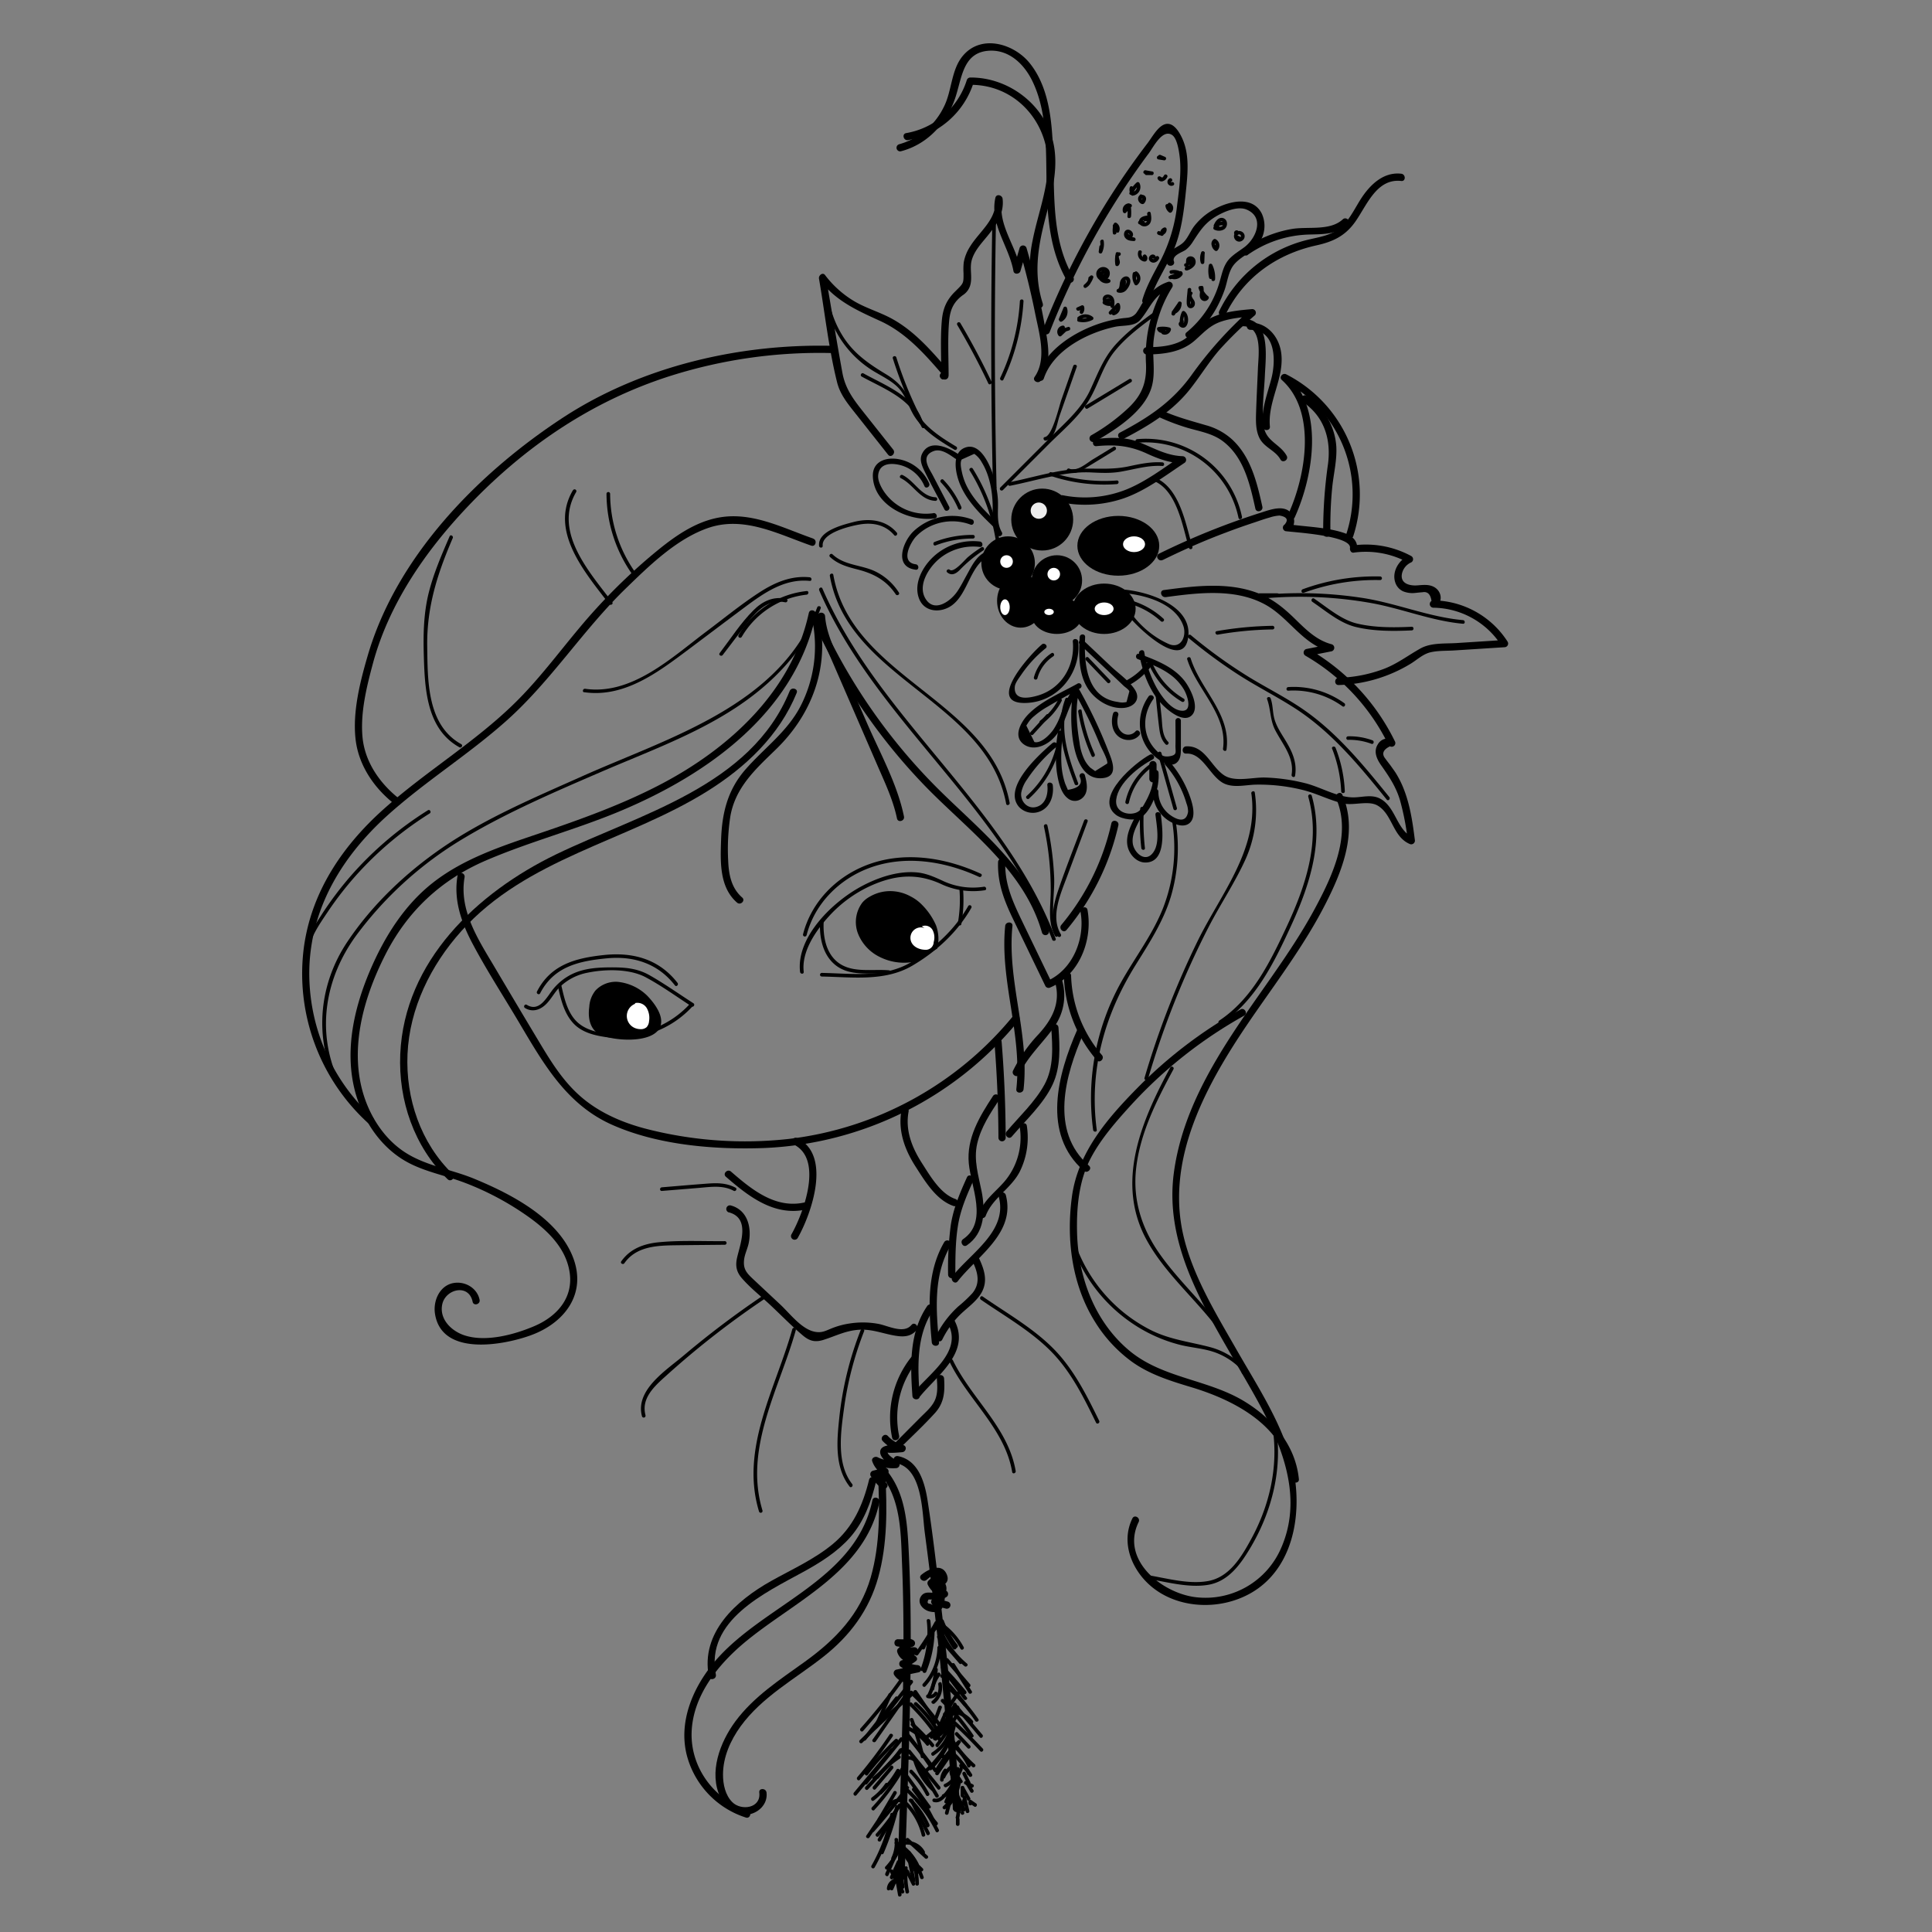 <svg xmlns="http://www.w3.org/2000/svg" id="Layer_1" data-name="Layer 1" viewBox="0 0 800 800"><rect x="0" y="0" width="800" height="800" fill="#808080" stroke="none"/><defs><style>.cls-1{fill:#fff}</style></defs><path d="M189.48 362.48c-1.75 9.95 1.44 19.17 6 27.91 5.72 10.86 12.45 21.26 18.73 31.8 10.31 17.31 19.81 34.83 39 43.45 19 8.52 42.36 10.45 63 9.74a143.87 143.87 0 00105.59-52.76c1.21-1.49-.9-3.62-2.12-2.12a141.6 141.6 0 01-93.33 51.14 164.31 164.31 0 01-59.81-4.48c-9.53-2.6-18.73-6.66-26.22-13.22S227.78 439 222.8 430.68q-9.4-15.68-18.74-31.47c-6.47-10.85-14-22.74-11.69-35.93.33-1.89-2.56-2.7-2.89-.8z"/><path d="M334.91 253.84c-7.06 32.54-33 56.13-61.45 71-16 8.36-33.1 14.47-50.19 20.27-15.31 5.19-31.11 10.29-44 20.39-11.94 9.35-20.18 22.61-26.06 36.41-6.27 14.71-10.15 31.19-6.86 47.14 2.76 13.42 10.83 26.35 23.28 32.68 7.11 3.62 15.11 5.12 22.54 7.92a117.94 117.94 0 0124.92 13c8.41 5.74 17 13.28 18.73 23.87 1.81 10.9-5.28 18.67-14.69 22.65-8.37 3.55-20.1 6.68-28.91 3.73-5.34-1.79-10.37-6.68-9.1-12.78 1.33-6.4 11-8.72 12.58-1.1.38 1.89 3.27 1.09 2.89-.8-1-5-6.32-8-11.3-6.84-5.41 1.3-7.94 7.38-7.19 12.5 2.64 17.84 28 13.2 39.4 9.14 14.34-5.1 23.82-17.49 17.57-32.88-6.48-16-25.79-25.9-40.78-32.07-9.27-3.82-19.86-5.32-28.37-10.78-7.85-5-13.51-13.09-16.64-21.79-7.15-19.86-1-41.85 8.19-60s23-31.13 41.73-39.19c18.27-7.86 37.64-12.89 56-20.62 36-15.16 71.85-40.66 80.62-81.09.41-1.89-2.48-2.69-2.89-.8z"/><path d="M327 286.12c-16.1 39.52-62 50.85-96.79 67.68-32.67 15.82-62.78 44.15-64.47 82.68-.84 19.12 5.75 38.41 19.62 51.82 1.38 1.35 3.51-.77 2.12-2.12-13.33-12.89-19.54-31.34-18.74-49.7.84-19 9.66-36.86 22.25-50.89 27.17-30.3 68.28-37.08 101.64-57.81 16-9.95 30.05-23.16 37.26-40.86.73-1.79-2.17-2.57-2.89-.8z"/><path d="M336.09 255.55a54 54 0 01-4.74 37.11c-5.57 10.56-15.11 17.25-22.77 26.08-7.41 8.55-9.66 18.17-10 29.27-.3 8.89-.71 19.38 6.62 25.75 1.45 1.26 3.59-.86 2.12-2.12-4.53-3.94-5.59-9.61-5.8-15.37a90.11 90.11 0 01.87-18.06c2.06-12.23 10.55-19.79 19-28 15.08-14.67 22.38-34.57 17.62-55.45-.43-1.88-3.32-1.08-2.89.8z"/><path d="M338.61 255.12c.5 6.57 3.26 12.39 5.85 18.36l9.48 21.84 9.48 21.84c3.08 7.1 6.41 14.11 8 21.74.39 1.89 3.28 1.09 2.9-.8-2.75-13.46-9.95-26.32-15.38-38.84l-8.69-20c-3.33-7.68-7.95-15.65-8.6-24.12-.15-1.92-3.15-1.93-3 0zM336.71 223c-12.18-4.24-24.59-10.82-37.88-8.88-11.54 1.68-21.13 9.19-29.79 16.49A239.64 239.64 0 00239.91 260c-8.75 10.44-16.89 21.43-26.63 31-16.64 16.36-36.87 28.39-54.25 43.89-17.14 15.29-30.07 34.27-33.21 57.45a83.81 83.81 0 0026.46 72.59c1.41 1.31 3.54-.81 2.12-2.12a80.94 80.94 0 01-26.24-63.62c1.31-24.52 14.09-45 31.88-61.18 15.76-14.3 34-25.54 49.85-39.73 18.34-16.41 31.6-37.51 49.25-54.63 9.72-9.43 20.77-20.29 33.77-24.92 14.93-5.32 29.11 2.36 43 7.2 1.83.64 2.61-2.26.8-2.89z"/><path d="M165.64 331c-8.08-6.25-14.45-15.15-15.51-25.53-1-10.17 1.64-20.91 4.27-30.69 6.57-24.41 21.37-46 38.52-64.23 23.64-25.13 51.73-44.42 84.73-54.91a204.53 204.53 0 0167.35-9.43c1.93 0 1.93-3 0-3-38.61-1-79.16 8.38-111.72 29.61-35.22 23-69 57.46-81 98.6-3.21 11-6.4 23.57-5 35.05 1.34 10.75 7.85 20.11 16.28 26.63 1.51 1.17 3.65-.94 2.12-2.12zM336.54 256.87A240.66 240.66 0 00383 325.42c17.91 18.49 41.15 34.79 48.46 60.75a1.5 1.5 0 002.89-.8c-7-24.85-28.11-41.09-45.68-58.49a238.53 238.53 0 01-49.49-71.52c-.8-1.76-3.38-.24-2.59 1.51zM441.58 385.13a102.35 102.35 0 0021.51-43.38c.42-1.88-2.47-2.69-2.9-.8A99.13 99.13 0 01439.46 383c-1.23 1.47.88 3.6 2.12 2.12z"/><path d="M369.85 186.16L358 171.22c-4.3-5.44-7.92-9.93-9.19-16.9-2.41-13.24-4.56-26.52-6.84-39.78L339.5 116c6.74 8.72 15.25 12.46 25 16.92 10.52 4.82 18.15 13.39 25.59 22 1.26 1.46 3.38-.67 2.12-2.12-6.79-7.86-13.83-15.93-23.09-20.93-4.83-2.61-10.15-4.15-14.92-6.86a42.23 42.23 0 01-12.57-11.12c-1-1.32-2.73.18-2.51 1.46 2.44 14.18 4 28.87 7.47 42.84 1.25 5.11 4.37 8.88 7.57 12.93l13.58 17.17c1.2 1.51 3.31-.62 2.12-2.12z"/><path d="M390.71 157.11a1.5 1.5 0 000-3 1.5 1.5 0 000 3z"/><path d="M390.71 157.11a1.5 1.5 0 000-3 1.5 1.5 0 000 3z"/><path d="M392.8 155.62c0-7.51-.45-15.23.22-22.72.42-4.65 1.81-7.81 5.58-10.63a7.27 7.27 0 003.35-5c.59-3.28-.5-6.49.49-9.76 1.15-3.84 4.08-6.89 6.55-9.93 3.65-4.5 6.85-9.23 6.17-15.27-.18-1.55-2.56-2.2-3-.4-2.39 10.95 5.61 20 7.49 30.34.27 1.52 2.5 1.33 2.89 0l2.53-8.74h-2.89c2.51 8.65 4.68 17.38 6.44 26.21 1.62 8.14 5 18.89-.2 26.34-1.11 1.58 1.49 3.08 2.59 1.51 4.8-6.88 2.93-15.46 1.54-23.16a311 311 0 00-7.48-31.7 1.51 1.51 0 00-2.89 0l-2.53 8.74h2.89c-1.74-9.64-9.69-18.64-7.49-28.74l-2.94-.4c.95 8.41-6.5 13.37-10.45 19.82a18 18 0 00-2.59 6.49 26.72 26.72 0 00-.09 4.56c0 4.23.09 4-3.51 7.56s-5.07 7.11-5.5 12.2c-.63 7.5-.19 15.2-.22 22.72a1.5 1.5 0 003 0z"/><path d="M431.81 125.74c-3.87-12-2.1-23.19 1-35.15 2.49-9.58 5.29-19.51 3.73-29.49-2.61-16.67-18.1-29.11-34.77-29a1.54 1.54 0 00-1.45 1.1 32 32 0 01-25.1 21.92c-1.9.34-1.09 3.24.8 2.9a35 35 0 0027.19-24l-1.44 1.1c19.76-.12 33.74 17.14 32 36.24-.87 9.67-4.38 18.87-6.22 28.36a52.67 52.67 0 001.34 26.84c.59 1.84 3.49 1 2.89-.79z"/><path d="M444.45 114.82c-8.62-14.82-7.83-32.13-8.3-48.69-.37-13.28-1-29-9.68-39.87-6.47-8.14-20.08-12.26-27.72-3.21-5 5.87-4.52 14.67-8 21.36a29.3 29.3 0 01-18.46 15.33 1.5 1.5 0 00.8 2.89c11.51-3 19.82-12.55 23-23.82C398.42 31 399.37 21.58 409.6 21c8.06-.47 14.19 5.28 17.62 12.05C434 46.48 433 62.89 433.4 77.51c.35 13.45 1.57 27 8.46 38.83a1.5 1.5 0 002.59-1.52zM432.23 156.71c3.92-11.78 18.15-19 29.54-21.4 3.43-.71 8 0 10.47-2.92 4.06-4.81 5.66-10.62 12.28-12.79l-1.69-2.21a57.53 57.53 0 00-8.3 33.19c.34 7.61-1.56 12.82-7.07 18.14a79.46 79.46 0 01-15.62 11.54 1.5 1.5 0 001.51 2.59c8.77-5 21.29-12.9 23.76-23.48 1.39-5.94-.07-12.27.57-18.32a53 53 0 017.74-22.14 1.52 1.52 0 00-1.69-2.21c-5 1.63-8.26 5.18-11.08 9.43a34.08 34.08 0 01-2.22 3.58c-1.83 2.07-3.55 1.79-5.88 2.11a50.8 50.8 0 00-9 2.06c-10.64 3.5-22.48 10.89-26.2 22-.61 1.83 2.29 2.62 2.9.79z"/><path d="M439.32 208a49.88 49.88 0 0025.9-1.62c9.21-3.21 17.17-9.34 25.22-14.69a1.51 1.51 0 00-.76-2.79c-6.87-.24-12.08-3.53-18.31-5.9-5.65-2.15-11.43-1.84-17.36-1.26-1.9.19-1.92 3.19 0 3 7.64-.74 13.7-.22 20.74 3 4.89 2.26 9.49 3.94 14.93 4.13l-.76-2.8c-7.15 4.75-14.25 10.21-22.23 13.5a46.44 46.44 0 01-26.57 2.51c-1.89-.36-2.7 2.53-.8 2.89z"/><path d="M474.82 146.77c7-.05 14.35-.92 19.83-5.7 3.62-3.16 6.21-6.31 11-7.91 4.15-1.4 8.56-1.79 12.9-2.17l-1.06-2.56a163 163 0 00-24.12 26.91c-7.91 11-17.77 17.58-29.63 23.79-1.71.89-.2 3.48 1.51 2.59 10.76-5.63 20.58-11.52 28.07-21.29 4-5.16 7.4-10.71 11.68-15.63a163.68 163.68 0 0114.61-14.24 1.52 1.52 0 00-1.06-2.57c-7.06.61-14.68 1.34-20.53 5.75-3.16 2.38-5.27 5.67-8.9 7.49-4.4 2.2-9.44 2.5-14.26 2.54a1.5 1.5 0 000 3z"/><path d="M507.45 130.32c7.51-15.43 21.13-25.07 37.65-28.72 6.85-1.51 11.86-3.87 16-9.66 4.85-6.8 8.87-18.17 19.14-17 1.92.22 1.9-2.78 0-3-7.42-.86-13 4.62-16.74 10.44-2.37 3.71-4.31 7.87-7.47 11-4.11 4.09-9.53 4.69-14.89 6a55.05 55.05 0 00-36.28 29.42c-.84 1.73 1.74 3.25 2.59 1.51zM514.32 135.09c8.62-.36 6.8 11.86 6.57 17.29-.25 6.09-.57 12.19-.77 18.29-.11 3.55-.23 7.49 1.42 10.76 2 3.94 6.61 5.08 8.66 8.82.93 1.69 3.52.18 2.59-1.51-2.76-5-8.67-5.93-9.53-12.4-.91-6.81.22-14.24.51-21.08.32-7.48 2.56-23.68-9.45-23.17-1.93.08-1.94 3.09 0 3z"/><path d="M517.76 136.58c10.71.07 10.58 13 8.65 20.34-1.74 6.61-4.22 12.76-3.57 19.72.17 1.9 3.17 1.92 3 0-1-10.5 6-19.89 4.7-30.36-.83-6.71-5.7-12.66-12.78-12.7a1.5 1.5 0 000 3zM434.68 137.42a318.44 318.44 0 0141-73.93c1.91-2.56 5.68-10.24 9.66-7.59 2.29 1.52 3 7.63 3.24 9.94.57 6.26-.36 12.76-1.14 19a65.6 65.6 0 01-6.65 22.59c-2.85 5.49-6 10.74-7.75 16.69-.55 1.86 2.34 2.65 2.9.8 2.38-7.94 7.35-14.63 10.4-22.28 2.94-7.37 3.89-15.32 4.69-23.16.74-7.25 1.65-15.22-1.45-22.08-1.6-3.54-4.6-8.12-8.7-5.18-2.22 1.59-4 4.8-5.65 7q-3.76 4.94-7.34 10-7.67 10.89-14.38 22.4a323.92 323.92 0 00-21.74 45.07c-.71 1.79 2.19 2.57 2.89.79z"/><path d="M486.09 108.24c-.91-2.61 3.75-3.85 5-4.87A13.12 13.12 0 00494 100c2.37-3.63 4.35-6.86 8-9.41 3.31-2.31 10-5.56 14.14-3.83 7.59 3.15 4.13 11.81-.83 15.56-2.15 1.62-4.56 3-6.37 5-2.31 2.6-2.87 5.74-3.82 9a41.63 41.63 0 01-13.77 21.28c-1.51 1.21.63 3.32 2.12 2.13a40.7 40.7 0 0010.59-12.81 50.94 50.94 0 003-6.81c1.24-3.5 1.55-7.75 4-10.65 2.88-3.4 7.44-4.9 10.09-8.58a12.25 12.25 0 001.33-12.43c-4.51-8.89-17.25-4.12-23.2.44a26.52 26.52 0 00-4.68 4.61c-1.65 2.09-2.67 5-4.57 6.86-2.79 2.74-8.66 3.44-6.82 8.67.64 1.81 3.54 1 2.89-.8z"/><path d="M516.69 105.51a46.26 46.26 0 0125.21-8.39c5.87-.17 11.67.06 16.24-4.18 1.42-1.31-.71-3.43-2.12-2.12-5.32 4.93-14.47 2.86-21.11 4a48.87 48.87 0 00-19.74 8.14c-1.58 1.09-.08 3.69 1.52 2.59zM481.42 231.91c8.48-4.16 17.12-8 25.95-11.3q6.06-2.31 12.22-4.33c2-.68 4.1-1.43 6.18-2a16.06 16.06 0 014.06-.8q4.6.78 2.11 3.72a1.51 1.51 0 00.36 2.74c3.27.48 27.47 1.82 26.7 7-.12.83.37 2 1.45 1.9a36.7 36.7 0 0122.43 4v-2.54c-3.87 1.87-6.6 6.64-5.11 10.93a6.08 6.08 0 003.24 3.63 10.3 10.3 0 005.1.65c1-.11 1.95-.2 2.93-.28 2.08-.37 3.32.83 3.71 3.62a1.51 1.51 0 00.76 2.79 34 34 0 0128.19 15.66l1.3-2.3-19.77 1.27c-4.8.31-10.63-.2-15 2.22-5.16 2.87-9.53 6.3-15.13 8.46a57.7 57.7 0 01-18.78 3.71c-1.92.06-1.93 3.06 0 3a60.59 60.59 0 0029.88-8.87c2.68-1.66 5.08-4 8.22-4.71s6.63-.55 9.8-.75L623 268a1.52 1.52 0 001.3-2.25 37.18 37.18 0 00-30.79-17.15l.76 2.8c3.23-1.89 2.91-6.2-.14-8.15-2.17-1.38-4.77-1.06-7.21-.86-3.15.25-7.14-.7-6.42-4.73a6.64 6.64 0 013.89-4.81 1.51 1.51 0 000-2.59 39.37 39.37 0 00-23.94-4.43l1.45 1.89c.56-3.79-2.06-5.94-5.49-7.08-7.16-2.38-15.85-2.51-23.31-3.6l.35 2.74c2.8-1.32 3.17-5 1.21-7.3-3-3.62-8.68-1.43-12.34-.27a303.72 303.72 0 00-42.41 17.07c-1.73.85-.21 3.44 1.51 2.59z"/><path d="M482.61 247.27c13.48-1.82 28.82-3.75 41.29 3.07 9.8 5.36 15.44 16.44 26.69 19.38v-2.9l-9.7 1.93a1.52 1.52 0 00-.36 2.75 86.34 86.34 0 0134.44 37l2.06-2.05a4.7 4.7 0 00-6.52 1.8c-1.87 2.95-.41 6.1 1.42 8.68 3.31 4.69 6.07 8.78 7.77 14.38a110.42 110.42 0 013.3 17.22l2.2-1.69c-6.86-3-7.09-12.35-13.46-16-3.91-2.23-8.08-.43-12.27-.69-6.44-.4-12.68-4.24-18.94-5.83a77.83 77.83 0 00-16.7-2.36c-5-.16-12.49 2-16.92-.91-5.58-3.67-7.91-12.41-15.74-12-1.92.1-1.93 3.1 0 3 7.16-.4 10 10.16 16.22 12.61 4 1.57 8.63.31 12.78.24a75 75 0 0119.56 2.28c5.63 1.42 10.85 4.22 16.47 5.51 4.48 1 10.59-1.44 14.44 1 6 3.73 6.05 12.68 13 15.74a1.53 1.53 0 002.21-1.7C585 341 584 334 581.59 327.56a40.5 40.5 0 00-3.57-7.38c-.63-1-1.34-1.93-2-2.88s-1.53-1.95-2.25-3q-2.64-3.09 1.78-5.26a1.52 1.52 0 002.06-2.05 89.31 89.31 0 00-35.52-38.12l-.36 2.74 9.7-1.93a1.52 1.52 0 000-2.9c-6.67-1.74-11.21-6.66-16-11.28-4.33-4.17-8.83-7.7-14.5-9.87-12.41-4.77-26.25-3-39.07-1.29-1.91.26-1.09 3.15.8 2.89z"/><path d="M492.05 264.08A208.92 208.92 0 00513 279.5c7.56 4.85 15.6 8.88 23.15 13.74 15.25 9.81 26.79 23.91 38.07 37.86.61.76 1.66-.31 1.06-1.06-10.61-13.11-21.44-26.43-35.42-36.13-7.34-5.09-15.38-9.06-23-13.74A206.13 206.13 0 01493.11 263c-.74-.62-1.81.44-1.06 1.06zM504.25 262.79a143.92 143.92 0 0122.69-2.15.75.75 0 000-1.5 146.63 146.63 0 00-23.09 2.2c-1 .17-.55 1.62.4 1.45zM491.6 273c3.94 12.63 16.76 22.8 14.83 37-.13.94 1.31 1.35 1.44.4 2-14.71-10.75-24.7-14.83-37.76-.28-.92-1.73-.53-1.44.4zM533.46 286a34.57 34.57 0 0122.44 6.47c.78.56 1.53-.75.75-1.3a35.91 35.91 0 00-23.19-6.67c-1 .06-1 1.56 0 1.5z"/><path d="M524.69 289.54c1.56 4.3 1.17 8.58 3.35 12.8 3.08 5.94 7.94 11.25 6.79 18.46-.15.95 1.29 1.36 1.44.4.86-5.34-1.08-9.75-3.79-14.28-1.67-2.79-3.59-5.53-4.6-8.65s-.67-6.16-1.75-9.12c-.33-.9-1.78-.52-1.44.39zM558.23 306.35a26.32 26.32 0 019.67 1.65c.91.33 1.3-1.12.4-1.45a27.42 27.42 0 00-10.07-1.66.75.75 0 000 1.5zM551.59 310a54.81 54.81 0 013.77 17.65c0 1 1.54 1 1.5 0a55.86 55.86 0 00-3.83-18c-.35-.89-1.8-.51-1.44.39zM479.3 172.42a90.86 90.86 0 0012.54 4.77c5.12 1.49 10.38 2.3 14.71 5.65 8.57 6.62 11.05 17.76 13.27 27.78.42 1.89 3.31 1.09 2.9-.8-2.2-9.91-4.72-20.54-12.43-27.76a26.51 26.51 0 00-11-6c-6.32-1.86-12.43-3.46-18.46-6.23-1.74-.8-3.27 1.78-1.52 2.59zM536.15 214.17c7.66-16.87 12.42-44.89-3.24-59l-1.82 2.36a52.89 52.89 0 0126.36 63.7c-.59 1.84 2.3 2.63 2.9.8A55.89 55.89 0 00532.6 155c-1.44-.74-3.15 1.16-1.82 2.35 14.56 13.08 9.89 39.66 2.78 55.33-.79 1.75 1.79 3.27 2.59 1.51z"/><path d="M550.91 220.82a160.13 160.13 0 01.77-19.34c.58-5.5 2-11.15 1.65-16.72a27.35 27.35 0 00-12.24-20.83c-1.6-1.09-3.11 1.51-1.52 2.59 8.8 6 11.65 15.4 10.33 25.61a195.3 195.3 0 00-2 28.69c0 1.93 3 1.94 3 0zM414.88 220.45c-2.54-4.31-1.32-9.37-1.71-14.12a41.29 41.29 0 00-2.79-12c-1.6-4-5.35-11.17-10.9-8.93s-3.78 10.48-2.18 14.6c2.77 7.12 8.42 12.68 13.8 17.89 1 1 2.63-.58 1.59-1.59-4.11-4-8.3-8.07-11.26-13a24.41 24.41 0 01-3.07-7.56c-.26-1.26-1-4.21-.11-5.49l5.17-2.32a10 10 0 013.11 3.51c3.27 5.27 4.47 12.19 4.52 18.29 0 4.23-.33 8.07 1.89 11.83a1.13 1.13 0 001.94-1.14z"/><path d="M396.71 188c-4-2.73-11.81-6.38-14.87-.15-1.25 2.52-.07 5.07 1.06 7.4 2.56 5.3 5.45 10.46 8.17 15.68.67 1.29 2.61.15 1.94-1.14l-6.81-13.07c-1.42-2.73-5.34-7.94.6-10 3.07-1 6.42 1.58 8.77 3.19 1.2.81 2.32-1.13 1.14-1.95zM402.43 215.06a23.46 23.46 0 00-24.23 5c-4.4 4.27-8.18 14.73 1 15.85 1.43.18 1.42-2.08 0-2.25-6.59-.81-2.2-9.09.15-11.54a20.37 20.37 0 017.33-4.83 21.37 21.37 0 0115.19-.06c1.37.5 1.95-1.68.6-2.17z"/><path d="M405.71 224.23a24.14 24.14 0 00-19.17 6.26c-4.5 4.14-8.33 11.12-6 17.32 2.17 5.8 9.08 6.15 13.61 2.86 6.86-5 7.57-17 15.44-20.36 1.33-.56.18-2.5-1.13-1.94-4.22 1.78-6.07 6-8.18 9.77-1.24 2.24-2.4 4.56-3.83 6.68-2.68 4-9.54 9.16-13.22 3.08-3.32-5.49 1.23-12.66 5.42-16.29a22.07 22.07 0 0117.08-5.13c1.44.16 1.43-2.09 0-2.25zM386.49 212.5a21 21 0 01-20.95-9.73c-1-1.7-2.13-4-1.9-6.09.6-5.34 6.15-4.93 9.51-4a15 15 0 019.65 8.62c.59 1.32 2.53.18 1.95-1.14A17.09 17.09 0 00371.21 190c-5.14-.6-10 1.53-9.78 7.29.42 12.11 15.22 18.87 25.66 17.35 1.43-.21.82-2.38-.6-2.17zM431.44 266.84c-4.27 3.49-23.54 24.35-7.16 24.25 13.6-.08 23.41-12.25 22.2-25.4-.14-1.43-2.39-1.44-2.25 0 .94 10.16-4.84 19.7-14.91 22.44-2.77.76-9.64 2.35-9.11-3.77.14-1.66 1.91-3.83 2.79-5.15a50.33 50.33 0 0110-10.78c1.12-.91-.48-2.5-1.59-1.59z"/><path d="M447.06 263.81c-.35 7.15-.59 15.1 3.46 21.37 3.09 4.8 9.3 8.63 15.19 7.91 4-.49 6.65-3.61 4.31-7.37s-6.94-6.89-10.15-9.93l-11.21-10.6c-1.05-1-2.64.59-1.59 1.59L459 278c2.1 2 4.21 4 6.3 6 .51.48 2.14 1.56 2.34 2.27l-1.16 4.41a7.15 7.15 0 01-3.47 0c-13.37-1.73-14.19-16.36-13.68-26.89.07-1.45-2.18-1.44-2.25 0zM446.2 283.07c-6.77 3.8-15 7.14-20.5 12.81-3 3.12-6.37 9.09-1.72 12.37 3.9 2.75 9 .59 12-2.37 5.31-5.14 5.8-13.13 10.09-18.95.86-1.17-1.1-2.29-1.95-1.14-2.24 3-3.48 6.44-4.83 9.94a27.31 27.31 0 01-3.23 6.57c-1.43 1.95-5 5.69-7.74 4.95l-3.34-6.8.72-1.14a11.73 11.73 0 012.54-2.78 32.94 32.94 0 015.44-3.84c4.47-2.67 9.07-5.13 13.61-7.68a1.12 1.12 0 00-1.13-1.94z"/><path d="M444.11 288.34c-1.23 8-1.47 35.5 12.63 33.85 6.85-.8 3.54-7.71 2-11.74a197.75 197.75 0 00-11.84-24.91 1.12 1.12 0 00-1.94 1.13c2.52 4.5 4.9 9.08 7.08 13.76q1.85 4 3.51 8.08c.58 1.41 3.35 6.3 2.93 7.65l-5 3.14-2-1.43a12.86 12.86 0 01-2.33-3.1 22.2 22.2 0 01-2.13-7.22c-1-6.1-1.69-12.48-.74-18.61.21-1.42-1.95-2-2.17-.6z"/><path d="M438.05 303.3a55.83 55.83 0 00-.45 16.32c.52 3.49 1.47 8.51 4.45 10.87a4.57 4.57 0 005.82.2c3.13-2.34 2.21-6.63 1.33-9.79a1.13 1.13 0 00-2.17.6q2.19 4.46-4.86 5.56l-1.11-2.59a30.37 30.37 0 01-1.51-7.49 57.9 57.9 0 01.67-13.08c.2-1.42-2-2-2.17-.6z"/><path d="M435.83 307.66c-5.28 4.54-21 18.5-13.79 26.57a7.9 7.9 0 008.82 1.67c4.16-1.86 5.58-6.57 5.07-10.78-.17-1.42-2.42-1.44-2.25 0 .43 3.59-.67 8.14-4.8 9.08-3.57.81-6.48-2.5-6-6a14 14 0 012.4-5.44 62 62 0 0112.16-13.5c1.1-.95-.49-2.53-1.59-1.59zM474.85 274.6a25 25 0 01-7.93 6.88 1.12 1.12 0 001.13 1.94 27.71 27.71 0 008.75-7.69c.87-1.16-1.09-2.28-1.95-1.13zM460.91 295.41c-1 3.35-.56 7.55 2.47 9.75 2.53 1.83 6.35 1.74 8.41-.74.92-1.1-.66-2.7-1.59-1.59a4 4 0 01-5.73.32c-2.05-1.74-2.09-4.77-1.39-7.14a1.13 1.13 0 00-2.17-.6z"/><path d="M471.67 270.64c1.38 7.32 4 14.95 9.09 20.56 2.28 2.51 8.87 8.26 12.49 5.21 3.9-3.3-.55-11.7-2.82-14.56-4.65-5.85-11.87-8.56-18.66-11.08-1.36-.5-1.95 1.67-.6 2.17 4.55 1.69 9.21 3.39 13.18 6.24a20.92 20.92 0 015.87 6.31c1.5 2.56 3.92 9.66-1.46 8.74-4.27-.73-8-6.23-9.95-9.67a47.24 47.24 0 01-5-14.52c-.26-1.42-2.43-.82-2.17.6z"/><path d="M475.61 288.36c-5.89 8.34-4.57 19.8 3.88 25.92 2.39 1.72 6.09 3.83 8.36.88 1.16-1.52 1.11-3.61 1.13-5.42v-11.39a1.13 1.13 0 00-2.25 0c0 3.5.09 7 0 10.51 0 2.54.75 3.73-2.27 4.26-2.75.48-3.73-.41-5.73-2.45-5.8-5.9-5.82-14.6-1.18-21.17.84-1.19-1.11-2.31-1.94-1.14z"/><path d="M476.17 312.48c-5.75 3-23.51 17.66-14.11 24.91 2.49 1.91 8.3 2.83 10.9.78 4.59-3.63 7.25-12.68 6.77-18.28-.12-1.43-2.37-1.45-2.25 0 .43 4.95-1.36 9.08-3.78 13.28-1.29 2.22-2.34 3.46-5 3.73-3.13.3-7.05-1.39-6.5-5.84.86-7 9.49-13.65 15.14-16.63 1.28-.68.15-2.62-1.13-1.95z"/><path d="M477.36 327.68a14.28 14.28 0 005.64 11.51c2.35 1.78 6.89 3.95 9.59 1.61s1.35-7.34.39-10.26a45.49 45.49 0 00-8.85-15.38c-.94-1.11-2.53.49-1.59 1.59a41.6 41.6 0 018.74 15.89 9.82 9.82 0 01.68 3.47c-.89 5.55-5.67 2.64-7.55 1.26a11.85 11.85 0 01-4.75-9.69 1.13 1.13 0 00-2.25 0zM475.91 316.61v5.86a1.5 1.5 0 003 0v-5.86a1.5 1.5 0 00-3 0z"/><path d="M470.15 338.1c-2 3.81-4.32 8.32-3.14 12.76.86 3.21 3.74 6.27 7.23 6.29 9.16.06 7.05-14.43 6.46-19.77-.15-1.42-2.4-1.44-2.25 0 .5 4.5 2 11.73-1 15.7-3.25 4.37-7.89-.06-8.39-3.82-.48-3.55 1.43-7 3-10 .67-1.28-1.27-2.42-1.94-1.13zM413.28 357c-.29 8.58 2.48 15.83 6.15 23.44q6.72 13.95 13.46 27.89a1.53 1.53 0 002.05.54c12.07-5.16 17.61-19.74 15.37-32.09-.34-1.9-3.23-1.1-2.89.79 2 11.14-3.22 24.1-14 28.71l2.05.54-11.72-24.3c-4-8.35-7.8-16-7.48-25.52.06-1.93-2.94-1.93-3 0zM416.23 383.41c-2.29 22.77 7.13 44.83 4.61 67.59-.21 1.91 2.79 1.9 3 0 2.52-22.77-6.9-44.83-4.61-67.59.2-1.91-2.8-1.9-3 0z"/><path d="M436.78 406.29c2.56 8.73-.88 15.54-6.71 21.94a62 62 0 00-10.58 15.09c-.83 1.73 1.76 3.25 2.59 1.51 3.66-7.65 9.62-12.82 14.41-19.58a22.46 22.46 0 003.18-19.76 1.5 1.5 0 00-2.89.8zM411.75 431.35q1.61 19.83 1.68 39.74a1.5 1.5 0 003 0q-.07-19.9-1.68-39.74c-.16-1.91-3.16-1.93-3 0z"/><path d="M435.29 425.48c.55 7.93 1.15 16.42-2.81 23.65s-10.48 13.25-15.65 19.39c-1.25 1.47.86 3.6 2.12 2.13 5.7-6.72 13.12-13.47 16.9-21.54 3.46-7.38 3-15.72 2.44-23.63-.13-1.92-3.13-1.93-3 0zM411.16 453.85c-5.52 8.44-11 17.42-10 27.91.89 9.73 8.08 24.2-2.33 31.32-1.59 1.08-.09 3.68 1.51 2.59 7.41-5.06 7.72-14.22 6.14-22.28-1.3-6.62-3.4-13-1.85-19.81s5.41-12.56 9.12-18.21c1.06-1.62-1.54-3.13-2.6-1.52z"/><path d="M422.3 467a28.11 28.11 0 01-6.52 22.42c-3.84 4.37-8.37 7.55-10.49 13.17-.68 1.81 2.22 2.6 2.9.8 2.75-7.31 10.63-11.34 14.15-18.4a31.72 31.72 0 002.85-18.79c-.26-1.91-3.15-1.09-2.89.8zM400.4 487.49c-2.91 6.47-5.58 12.66-6.69 19.73a135.86 135.86 0 00-1.12 20.56 1.5 1.5 0 003 0c0-6.59 0-13.23 1-19.76 1-6.79 3.59-12.79 6.39-19 .79-1.75-1.8-3.27-2.59-1.51z"/><path d="M413.58 495.59c3.77 14.18-11.67 23.29-19.15 32.85-1.17 1.51.94 3.65 2.13 2.12 8.28-10.59 24.08-20.08 19.91-35.77a1.5 1.5 0 00-2.89.8zM391 514.32c-7.41 12.66-6.47 27.43-5.17 41.51.18 1.9 3.18 1.92 3 0-1.25-13.5-2.36-27.83 4.76-40a1.5 1.5 0 00-2.59-1.51z"/><path d="M402.94 522.8c2.05 4.41 3 8.72-.34 12.74a57.12 57.12 0 01-5.79 5.42 41.55 41.55 0 00-9.22 12.2c-.87 1.72 1.71 3.24 2.59 1.52a38.24 38.24 0 017.08-10c2.57-2.58 5.61-4.68 7.89-7.54 4.12-5.17 3-10.18.38-15.83-.82-1.75-3.4-.23-2.59 1.51zM383.92 540.82c-7.46 11-7 24.47-6.11 37.17.13 1.92 3.13 1.93 3 0-.83-12.17-1.47-25.11 5.7-35.65 1.09-1.6-1.51-3.11-2.59-1.52z"/><path d="M392.79 548.57c5.6 11.32-8.14 20.29-14.2 27.85-1.19 1.49.92 3.63 2.12 2.12 7.12-8.88 21.17-18.33 14.67-31.49-.85-1.73-3.44-.21-2.59 1.52zM377.29 562a40.28 40.28 0 00-7.88 33.3c.38 1.89 3.28 1.09 2.89-.8a37 37 0 017.11-30.38c1.18-1.51-.93-3.64-2.12-2.12z"/><path d="M387.93 570.81c.19 2.85.43 5.81-.62 8.53-1.16 3-3.81 5.2-6.05 7.44l-11.69 11.74a1.5 1.5 0 002.12 2.12c5.15-5.17 10.58-10.16 15.48-15.56 3.81-4.22 4.12-8.81 3.76-14.27-.13-1.92-3.13-1.93-3 0z"/><path d="M365.49 596.68a16 16 0 007.67 4.54l.4-3c-2.1.16-8.77-.61-9.09 2.8-.26 2.75 3.85 5.46 5.81 6.62l.76-2.8a14.3 14.3 0 01-7.66-1.44c-1.05-.51-2.71.37-2.2 1.7a10 10 0 004.55 5.43l.36-2.74-4.63 1.21a1.51 1.51 0 00-.9 2.21 21.45 21.45 0 004.35 5c1.47 1.23 3.6-.88 2.12-2.13a19 19 0 01-3.88-4.36l-.9 2.21 4.63-1.16a1.52 1.52 0 00.36-2.74 6.67 6.67 0 01-3.17-3.64l-2.2 1.69a17.36 17.36 0 009.17 1.85 1.51 1.51 0 00.76-2.79c-.73-.43-4.39-2.63-4.21-3.77-.08.5 5.53 0 6-.06 1.62-.13 2.12-2.49.4-2.95a12.92 12.92 0 01-6.35-3.76c-1.34-1.4-3.45.73-2.12 2.12z"/><path d="M359.86 612.76c-2.55 10.39-6.61 19.63-15 26.58-7.72 6.39-16.92 10.47-25.59 15.34-14.41 8.07-29.27 21.32-25.74 39.55.37 1.89 3.26 1.09 2.9-.8-4.38-22.46 20.23-33.78 36.16-42.52 7.07-3.88 14.13-8.28 19.49-14.39 5.74-6.55 8.63-14.63 10.68-23 .46-1.88-2.44-2.68-2.9-.8z"/><path d="M363.55 610.55c.73 14.2.95 28.82-3 42.61-4.44 15.31-14.6 25.77-27.23 34.89-10.32 7.44-21.13 14.36-28.82 24.74-6.33 8.56-11.18 21.19-6.18 31.53 2.06 4.25 6 7.71 11 7.13 4.67-.55 8.69-4.37 8.08-9.22-.24-1.89-3.25-1.91-3 0 .83 6.57-7.5 7.69-11.17 4-2.92-2.9-3.85-7.41-3.85-11.36 0-7.3 3.06-14.16 7.26-20 9-12.38 22.65-19.65 34.41-28.94 10.94-8.64 18.85-19.25 22.61-32.78 3.84-13.83 3.67-28.44 2.94-42.65-.1-1.92-3.1-1.93-3 0z"/><path d="M361.25 621.18c-7.08 34.16-46.9 43.58-66.55 68.37-8.19 10.33-13.64 23.78-10.36 37.05a36.85 36.85 0 0024.5 26c1.85.59 2.64-2.31.8-2.9-13.76-4.4-23.67-17.62-23.26-32.21.42-15.12 10.74-28 21.85-37.3 20.47-17.09 49.93-29.29 55.91-58.17.39-1.88-2.5-2.69-2.89-.8zM365.16 611.14c8 10.37 7.86 24.09 8.36 36.57.59 14.29.68 28.59.53 42.88-.33 28.95-1.53 57.89-2.47 86.82-.07 1.93 2.93 1.93 3 0 1-30.26 2.27-60.53 2.5-90.81.12-15-.07-29.92-.83-44.86-.56-11.19-1.42-22.91-8.5-32.11-1.16-1.51-3.77 0-2.59 1.51z"/><path d="M371.05 605.87c11 2.12 10.76 20.37 11.88 28.76q2.52 19 4.67 38 4.27 38.07 7 76.29c.14 1.91 3.14 1.93 3 0q-3.11-43.11-8.14-86.05c-1.62-13.78-3.21-27.6-5.33-41.31-1.15-7.5-3.71-16.94-12.29-18.61-1.89-.36-2.7 2.53-.8 2.9zM371.81 681.82l5.62.12a1.51 1.51 0 00.75-2.8 3.79 3.79 0 00-5.74 3.85c.72 3.41 5 3.55 7.25 1.65a1.51 1.51 0 00-1.06-2.56l-5.67.08a1.5 1.5 0 00-1.44 1.9 6.11 6.11 0 007 4.22l-1.46-2.51a9.46 9.46 0 01-3.64 1.72 1.53 1.53 0 00-.36 2.75 13.3 13.3 0 006.89 2.29l-.39-2.95-8.42 1.78a1.5 1.5 0 00-.89 2.2 7.17 7.17 0 004.4 3.1c1.87.47 2.67-2.42.79-2.89a3.51 3.51 0 01-2.6-1.72l-.9 2.2 8.41-1.77c1.73-.37 1.22-2.85-.4-3a10.42 10.42 0 01-5.38-1.88l-.35 2.74a13.12 13.12 0 005-2.49c1.35-1-.2-2.69-1.46-2.51a3.08 3.08 0 01-3.35-2.13l-1.45 1.9 5.67-.08-1.06-2.57q-2.46 1.26-.9-.78l.76-2.79-5.62-.12c-1.93 0-1.93 3 0 3z"/><path d="M383.64 654.23c.43-.36 2.61-2.29 3.36-2.08l.8 2.08a8.61 8.61 0 01-1.89-.15 1.52 1.52 0 00-1.69 2.2 9.76 9.76 0 006.49 5.17l-.67-2.51c-2.41 1.92-6.53-1.1-8.63 2-1.93 2.88.9 5.77 3.64 6.37 4.25.92 5.59-1 6.11-5 .48-3.65-.74-7.82-4.87-8.51l.66 2.51a1 1 0 011.46.56c.84.72.81 1.63-.1 2.73a11.78 11.78 0 01-2.31 2.62 1.51 1.51 0 00.66 2.51l5 1.36a1.5 1.5 0 00.79-2.9l-5-1.35.66 2.51c2.29-2.23 5.17-5.65 3.07-9-1.46-2.29-4.27-3-6.36-1.2a1.51 1.51 0 00.66 2.51 3.38 3.38 0 012.82 3.36c.07.71 0 3.57-.55 4.09a2 2 0 01-2.46 0q-1.83 0-.81-1.77a6.62 6.62 0 011.18 0c2.49-.37 4.32.46 6.5-1.26a1.51 1.51 0 00-.67-2.51 6.84 6.84 0 01-4.69-3.8l-1.7 2.21c3 .5 8.72-.33 7-4.88-2-5.16-7.72-2.37-10.59 0-1.48 1.24.65 3.35 2.13 2.12zM328.61 473.89c12.57 6.09 3.92 28.77-.9 37.25a1.5 1.5 0 002.59 1.51c5.67-10 14.27-34.35-.17-41.35-1.73-.84-3.26 1.75-1.52 2.59zM373.33 459.5c-1.64 8.56 1.24 16.51 5.86 23.67 3.9 6.06 8.49 13.76 15.65 16.21 1.83.62 2.62-2.27.8-2.89-6.24-2.13-10.46-9.55-13.86-14.83-4.14-6.43-7-13.62-5.55-21.37.36-1.88-2.53-2.69-2.9-.79z"/><path d="M300.57 487.26c9.38 8.14 20 16.46 33.22 13.57 1.89-.41 1.09-3.31-.8-2.89-12 2.62-21.84-5.46-30.3-12.81-1.45-1.26-3.58.86-2.12 2.13zM301.8 502c8.91 2.4 4.82 12.71 3.42 18.72-.76 3.31-.34 5.87 1.91 8.48 3.5 4.08 8 7.58 11.91 11.25 4.41 4.13 8.68 8.54 13.3 12.45 2.68 2.28 4.91 3 8.36 2 5.51-1.71 9.83-4.16 15.83-4.31 5.39-.13 10.05 2 15.27 2.65 3.05.38 5.72-.06 7.74-2.49 1.23-1.47-.89-3.61-2.12-2.12-3.19 3.84-9.64.34-13.6-.42a35.3 35.3 0 00-12-.18 32.88 32.88 0 00-6.69 1.72c-3 1.11-4.64 2.39-7.95 1.66-5.32-1.16-10-7.36-13.92-11.08q-5.61-5.24-11.2-10.48c-2.69-2.53-4.44-4.18-3.94-8.29.27-2.3 1.46-4.59 1.92-6.88 1.28-6.41-.47-13.65-7.44-15.53a1.5 1.5 0 00-.8 2.89zM440.52 404a56.23 56.23 0 0013.63 35c1.25 1.47 3.37-.67 2.12-2.13A52.85 52.85 0 01443.52 404c-.07-1.92-3.07-1.93-3 0z"/><path d="M446.05 426.41c-8.06 18.35-14.82 43.1 2.77 58.41 1.45 1.26 3.58-.85 2.12-2.12-16.48-14.35-9.83-37.62-2.3-54.77.77-1.76-1.81-3.28-2.59-1.52z"/><path d="M513.68 418a188.85 188.85 0 00-42.37 32.15c-12.65 12.82-25 27-27.46 45.44-2.38 17.65 0 36.51 9.61 51.81a58.42 58.42 0 0015 16.29c7.46 5.43 16.14 8.1 24.87 10.73 18.42 5.55 39.37 16.59 41.51 38.06.19 1.9 3.2 1.92 3 0-1.4-14.05-10.77-25-22.5-32.16-14.93-9.14-33.75-9.56-47.49-20.87-14.53-12-21.39-30.54-21.86-49-.26-10.25.7-21.25 5.46-30.49 4.23-8.21 10.63-15.5 16.82-22.3a186.47 186.47 0 0146.88-37.08c1.69-.94.18-3.54-1.51-2.59z"/><path d="M553.28 330.63c6.42 14.84-1.36 31.6-8.37 44.76-6.53 12.29-14.55 23.69-22.53 35.06-16 22.81-32.48 46.79-36.3 75.09-3.85 28.57 11 53.42 24.76 77.27 13.37 23.14 31.91 51.35 19.35 78.86a34.1 34.1 0 01-34.14 19.79c-14.26-1.18-32.35-15.3-24.56-31.22.84-1.73-1.74-3.25-2.59-1.51-5 10.19-.1 21.81 8.32 28.59 9.07 7.31 22 8.93 33 5.63 26.68-8 30.94-39.39 23.22-62.45-5-14.89-13.7-28.14-21.44-41.68-8.52-14.91-18.32-30.86-22.11-47.77-7.49-33.47 11.76-65.6 30.07-91.94 10.07-14.5 20.66-28.75 28.73-44.5 7.08-13.82 13.76-30.26 7.17-45.49-.76-1.77-3.35-.24-2.59 1.51zM372.94 694.8a238.61 238.61 0 01-16.6 20.88c-.64.72.42 1.79 1.06 1.06a238.31 238.31 0 0016.83-21.18c.56-.79-.74-1.54-1.29-.76zM376.84 695.84l-14.58 18.57c-.59.76.46 1.82 1.06 1.06l14.58-18.57c.59-.75-.47-1.82-1.06-1.06zM374.53 701.52l-13.19 18.8c-.56.79.74 1.54 1.29.76l13.19-18.8c.56-.79-.74-1.54-1.29-.76z"/><path d="M376.58 701.4Q366 710.69 356 720.58c-.69.68.38 1.74 1.06 1.06q10-9.89 20.57-19.18c.72-.64-.34-1.7-1.07-1.06z"/><path d="M370.75 702.7l-13.27 16.76c-.59.75.46 1.82 1.06 1.06l13.27-16.76c.59-.75-.46-1.82-1.06-1.06z"/><path d="M367.91 701.45l-5.86 13c-.4.87.89 1.64 1.29.76l5.87-13c.39-.87-.9-1.64-1.3-.76zM368.71 724.14l-15.13 18.14c-.61.74.44 1.8 1.06 1.06l15.13-18.14c.61-.74-.44-1.8-1.06-1.06zM373.08 724l-14.72 15.89c-.66.71.4 1.77 1.06 1.06L374.15 725c.65-.71-.41-1.77-1.07-1.06zM368.7 731.3l-7.18 8.47c-.62.74.44 1.8 1.07 1.06l7.17-8.47c.62-.73-.44-1.8-1.06-1.06z"/><path d="M371.86 726.9a37.35 37.35 0 00-9 8.32c-.59.75.47 1.82 1.06 1.06a36.39 36.39 0 018.71-8.08c.8-.53.05-1.83-.76-1.3zM368.34 718.25A194.76 194.76 0 01355 735.89c-.62.74.44 1.8 1.06 1.06A200.14 200.14 0 00369.64 719c.54-.8-.76-1.55-1.3-.76zM372.68 719.63l-14.62 18c-.61.74.45 1.81 1.06 1.06l14.62-18c.6-.75-.45-1.81-1.06-1.06z"/><path d="M370.63 720.2a119.82 119.82 0 00-12.38 13.69c-.59.75.47 1.82 1.06 1.06a119.82 119.82 0 0112.38-13.69c.7-.66-.36-1.72-1.06-1.06zM372.38 724.2a63.87 63.87 0 01-10.9 11.62c-.74.61.32 1.67 1.06 1.06A64.83 64.83 0 00373.67 725c.57-.79-.73-1.54-1.29-.76zM375 739.87q-6.66 9.09-14.15 17.5c-.64.72.42 1.78 1.06 1.06q7.62-8.56 14.39-17.8c.57-.78-.73-1.53-1.3-.76z"/><path d="M370 741.93L363.48 753a.75.75 0 001.29.76l6.49-11.1a.75.75 0 00-1.29-.75zM371.88 747.12a93.77 93.77 0 01-9.11 12.16c-.64.72.42 1.78 1.06 1.06a96 96 0 009.34-12.47c.52-.82-.78-1.57-1.29-.75z"/><path d="M371 748.28l-7.52 13.21a.75.75 0 001.29.75l7.53-13.2a.75.75 0 00-1.3-.76z"/><path d="M368.65 751.2a68 68 0 01-7.8 21.36.75.75 0 001.29.76 69.11 69.11 0 007.95-21.73c.18-.94-1.27-1.34-1.44-.39z"/><path d="M370.69 748a112.22 112.22 0 01-6.1 18.64c-.38.87.91 1.64 1.29.75a114.23 114.23 0 006.26-19c.22-.93-1.23-1.34-1.45-.39z"/><path d="M372.48 744.7c-2.77 0-4.51 1.87-6 4-2.67 3.72-5.16 7.58-7.73 11.37-.55.8.75 1.55 1.29.75l5.31-7.81c1.69-2.47 3.69-6.83 7.17-6.8a.75.75 0 000-1.5zM370.41 761.8a13.77 13.77 0 01-1.3 7.39c-.41.87.88 1.63 1.3.76a15.4 15.4 0 001.5-8.15c-.09-1-1.59-1-1.5 0z"/><path d="M371.28 766a26.8 26.8 0 01-4.64 6.9c-.65.7.4 1.76 1.06 1.06a27.86 27.86 0 004.87-7.2c.41-.87-.88-1.63-1.29-.76z"/><path d="M372.59 762.12l-6 13.63c-.38.88.91 1.64 1.3.76l6-13.63c.38-.88-.91-1.64-1.3-.76zM371.4 770.65l-2.85 6.41c-.39.87.9 1.64 1.3.75l2.85-6.4c.39-.88-.9-1.64-1.3-.76z"/><path d="M370.41 774.18v2.61a.75.75 0 001.5 0v-2.61a.75.75 0 00-1.5 0z"/><path d="M371.71 772.88V782a.75.75 0 001.5 0v-9.12a.75.75 0 00-1.5 0z"/><path d="M372.39 770.27a45.33 45.33 0 00.71 11.27c.18.94 1.63.54 1.45-.4a43.55 43.55 0 01-.66-10.87c.06-1-1.45-1-1.5 0zM376.31 768.72a25.17 25.17 0 012.69 11.33.75.75 0 001.5 0 26.92 26.92 0 00-2.89-12.05c-.43-.87-1.72-.11-1.3.75z"/><path d="M374.35 773.53a34.11 34.11 0 00.62 10c.19 1 1.64.55 1.44-.4a32.79 32.79 0 01-.56-9.58c.08-1-1.42-1-1.5 0zM368.5 775.24l4.56 8.47c.46.85 1.76.1 1.3-.75l-4.56-8.48c-.46-.85-1.75-.09-1.3.76z"/><path d="M370.93 777.81a4.57 4.57 0 00-3.69 4.2c-.06 1 1.44 1 1.5 0a3.1 3.1 0 012.59-2.76c.95-.17.54-1.61-.4-1.44z"/><path d="M371.85 770.74a39.93 39.93 0 01-3.31 10.88c-.41.86.89 1.63 1.3.75a41.32 41.32 0 003.46-11.23c.15-.95-1.3-1.35-1.45-.4z"/><path d="M370.27 775.71l1.6 9.08c.17.94 1.61.54 1.45-.4l-1.6-9.08c-.17-.95-1.61-.54-1.45.4z"/><path d="M372.37 776.79v5.86a.75.75 0 001.5 0v-5.86a.75.75 0 00-1.5 0zM374.58 769.24l4.5 6.56c.54.79 1.84 0 1.29-.76l-4.5-6.56c-.54-.79-1.84 0-1.29.76z"/><path d="M373.82 767.61l7.22 7.12c.69.67 1.75-.39 1.06-1.07l-7.22-7.11c-.69-.68-1.75.38-1.06 1.06z"/><path d="M370.79 763.73a20.09 20.09 0 018.33 8.81c.43.86 1.72.1 1.3-.76a21.51 21.51 0 00-8.87-9.34c-.85-.47-1.6.82-.76 1.29zM375.07 763.83a6.77 6.77 0 016.54 3.55c.46.85 1.76.09 1.3-.76a8.26 8.26 0 00-7.84-4.29c-1 .07-1 1.57 0 1.5z"/><path d="M375.2 762.31l7.82 7.17c.72.65 1.78-.4 1.07-1.06l-7.83-7.17c-.71-.65-1.77.41-1.06 1.06zM375.65 767.45a38.18 38.18 0 015.35 10.14c.32.91 1.77.52 1.45-.4a39.47 39.47 0 00-5.51-10.5c-.56-.77-1.86 0-1.29.76z"/><path d="M376.14 771.8l1.45 7.14c.19.95 1.64.55 1.45-.39l-1.45-7.14c-.19-.95-1.64-.55-1.45.39z"/><path d="M375 775.25l2.62 5.21c.43.86 1.73.1 1.29-.76l-2.61-5.21c-.44-.86-1.73-.1-1.3.76zM374.27 746.94a27.21 27.21 0 017.39 13.06c.23.93 1.68.54 1.45-.4a28.77 28.77 0 00-7.78-13.73c-.69-.68-1.75.38-1.06 1.06z"/><path d="M376.84 746l6.82 13.53c.43.86 1.73.1 1.29-.76l-6.82-13.53c-.43-.86-1.73-.11-1.29.76z"/><path d="M376.49 746a32.76 32.76 0 017.06 10.27c.39.88 1.68.12 1.3-.76a33.86 33.86 0 00-7.3-10.57c-.69-.68-1.75.38-1.06 1.06zM377.8 741.47a69 69 0 018.36 13.53c.41.88 1.7.11 1.29-.75a71.06 71.06 0 00-8.59-13.84c-.6-.76-1.65.31-1.06 1.06z"/><path d="M375.35 742a57.71 57.71 0 0112.08 16.33c.43.86 1.72.1 1.29-.76a59 59 0 00-12.31-16.64c-.7-.66-1.76.4-1.06 1.07z"/><path d="M379.12 746l8 9.65c.61.75 1.67-.32 1.06-1.06l-8-9.65c-.62-.75-1.67.32-1.06 1.06zM378.05 728.81a28 28 0 007.61 12.61c.7.67 1.76-.39 1.06-1.06a26.44 26.44 0 01-7.23-12 .75.75 0 00-1.44.4z"/><path d="M375.92 725.76l12.29 15.07c.61.75 1.66-.32 1.06-1.06L377 724.7c-.61-.75-1.66.32-1.06 1.06zM375.82 720a131.36 131.36 0 019.18 12.12c.53.8 1.83 0 1.3-.75a136.82 136.82 0 00-9.37-12.45c-.62-.74-1.68.32-1.06 1.06z"/><path d="M375.18 718.67l11.66 15c.59.76 1.65-.31 1.06-1.06l-11.66-15c-.59-.77-1.65.3-1.06 1.06zM361.82 745.58a26.36 26.36 0 006-6.25c.54-.8-.76-1.55-1.3-.75a23.82 23.82 0 01-5.5 5.7c-.77.57 0 1.87.76 1.3z"/><path d="M362.08 749.44a90.08 90.08 0 0012.26-16.64.75.75 0 00-1.29-.76 88.84 88.84 0 01-12 16.34c-.66.71.4 1.77 1.06 1.06z"/><path d="M365.18 742.78a39 39 0 007.32-9.26.75.75 0 00-1.29-.76 37.72 37.72 0 01-7.09 9c-.71.66.35 1.72 1.06 1.06zM376.37 728.65c3-.15 5.28 5.72 6.53 7.83l4.43 7.52a.75.75 0 001.3-.76c-2.32-3.94-4.62-7.89-7-11.81-1.26-2.1-2.54-4.42-5.29-4.28-1 .05-1 1.55 0 1.5zM374.81 735.82l9.19 12.79c.55.78 1.86 0 1.29-.76l-9.21-12.78c-.56-.78-1.87 0-1.3.75zM376.73 734.06a40.52 40.52 0 016.72 9.26c.45.86 1.75.1 1.29-.75a41.69 41.69 0 00-6.95-9.57c-.67-.69-1.73.37-1.06 1.06zM376.77 712.28a117.06 117.06 0 014.51 15.22c.21.94 1.65.54 1.44-.4a115.48 115.48 0 00-4.5-15.22c-.33-.9-1.78-.51-1.45.4z"/><path d="M374.81 715.89a22.84 22.84 0 018.77 6.74c.6.76 1.65-.31 1.06-1.06a23.56 23.56 0 00-9.08-7c-.87-.39-1.64.9-.75 1.29z"/><path d="M377.31 714.57a85.86 85.86 0 018.29 8.66c.62.74 1.68-.32 1.06-1.06a85.86 85.86 0 00-8.29-8.66c-.72-.65-1.78.41-1.06 1.06zM376.56 706.2a83.41 83.41 0 0112.16 14.93c.52.81 1.82.06 1.3-.75a85.3 85.3 0 00-12.4-15.24c-.69-.68-1.75.38-1.06 1.06z"/><path d="M378.64 706.05a46.92 46.92 0 019.43 11.83c.47.84 1.76.08 1.29-.76A47.84 47.84 0 00379.7 705c-.71-.64-1.77.41-1.06 1.06z"/><path d="M376.83 701.34a82.59 82.59 0 0113.74 16.6c.51.82 1.81.07 1.29-.75a83.64 83.64 0 00-14-16.91c-.7-.66-1.77.4-1.06 1.06z"/><path d="M378.34 700.9l8.45 12.4c.54.79 1.84 0 1.3-.76l-8.45-12.4c-.54-.79-1.84 0-1.3.76zM383.75 671.15a41.76 41.76 0 01-2.55 19.92c-.35.9 1.1 1.29 1.44.4a42.54 42.54 0 002.61-20.32c-.11-.95-1.61-1-1.5 0z"/><path d="M385.51 675.76a46.39 46.39 0 01-3.39 16.07c-.36.89 1.09 1.28 1.44.4a47.33 47.33 0 003.44-16.47.75.75 0 00-1.5 0zM388.15 682.27a22.65 22.65 0 01-6 14.94c-.64.71.41 1.78 1.06 1.06a24.3 24.3 0 006.42-16 .75.75 0 00-1.5 0z"/><path d="M388.7 671.76a28.63 28.63 0 00-7.11 10.34c-.36.9 1.09 1.29 1.45.4a26.82 26.82 0 016.72-9.68c.71-.65-.36-1.71-1.06-1.06z"/><path d="M387.05 671.6a111.69 111.69 0 01-8.15 12.84c-.58.77.72 1.52 1.29.75a108.69 108.69 0 008.15-12.84c.46-.85-.83-1.6-1.29-.75z"/><path d="M388.33 671.47a84.15 84.15 0 006.29 11.19c.54.8 1.84.05 1.3-.76a82.44 82.44 0 01-6.29-11.19c-.41-.87-1.7-.11-1.3.76z"/><path d="M389.33 671.39a41.54 41.54 0 006.07 10.76c.59.76 1.65-.31 1.06-1.06a39.21 39.21 0 01-5.68-10.09c-.34-.9-1.79-.51-1.45.39z"/><path d="M388.48 674.73a38.33 38.33 0 0010.88 15.19c.73.62 1.79-.44 1.06-1.06a36.81 36.81 0 01-10.49-14.53c-.36-.88-1.81-.5-1.45.4z"/><path d="M388.15 678.31l9.06 10.48c.63.74 1.69-.33 1.06-1.06l-9-10.49c-.64-.73-1.69.34-1.07 1.07zM387.87 672.26a27.88 27.88 0 019.86 10.48c.46.85 1.75.09 1.29-.76a29.32 29.32 0 00-10.39-11c-.83-.51-1.58.79-.76 1.3zM394 689.8l7.08 11.2c.51.81 1.81.06 1.29-.76L395.32 689c-.52-.82-1.82-.06-1.3.76zM389.83 691q4.74 5 9.14 10.33c.61.75 1.67-.32 1.06-1.06q-4.39-5.32-9.14-10.33c-.67-.7-1.73.36-1.06 1.06z"/><path d="M390.61 692.51l8.44 11.11c.58.76 1.88 0 1.29-.76l-8.44-11.1c-.57-.76-1.88 0-1.29.75zM392.42 698.2c2.28 2.61 4.48 5.3 6.57 8.07.58.76 1.88 0 1.3-.76q-3.26-4.31-6.81-8.37c-.64-.72-1.7.34-1.06 1.06zM391.61 687.91l9 10.54c.62.73 1.68-.33 1.06-1.06l-9-10.54c-.63-.73-1.68.33-1.06 1.06zM384 703.13a3.63 3.63 0 004.16-1.53c.52-.81-.77-1.57-1.29-.76a2.13 2.13 0 01-2.47.85c-.92-.3-1.31 1.15-.4 1.44z"/><path d="M387 705.36a8.43 8.43 0 002.95-8.25c-.18-1-1.63-.54-1.44.4a7 7 0 01-2.57 6.79c-.75.6.31 1.66 1.06 1.06zM390.06 694.76a.75.75 0 000-1.5.75.75 0 000 1.5z"/><path d="M388.22 692.82a13.59 13.59 0 00-2.81 6.2c-.16.94 1.28 1.35 1.44.4a12.3 12.3 0 012.43-5.54c.6-.75-.46-1.82-1.06-1.06z"/><path d="M386.8 691.4a27.09 27.09 0 01-2.65 10c-.41.86.88 1.62 1.3.75a29.08 29.08 0 002.85-10.78c.07-1-1.43-1-1.5 0zM393.34 709.29a11.68 11.68 0 018.4 4.29c.62.74 1.68-.33 1.06-1.06a13.15 13.15 0 00-9.46-4.73c-1-.06-1 1.44 0 1.5z"/><path d="M389.75 704.74a93.72 93.72 0 0112 14.46c.53.8 1.83 0 1.29-.76a94.82 94.82 0 00-12.21-14.76c-.69-.67-1.75.38-1.06 1.06z"/><path d="M390.73 710.3q7.93 7.05 15.16 14.82c.66.71 1.71-.36 1.06-1.06q-7.23-7.77-15.16-14.82c-.72-.64-1.78.41-1.06 1.06zM395.57 718.5l5.06 5.35c.66.71 1.72-.36 1.06-1.06l-5.06-5.36c-.67-.7-1.73.36-1.06 1.07zM395.29 707l10.45 12.37c.62.74 1.68-.32 1.06-1.06L396.35 706c-.62-.74-1.68.33-1.06 1.06zM393.41 700.43a75 75 0 0110.41 12.16c.54.79 1.84 0 1.29-.75a76.26 76.26 0 00-10.64-12.47c-.7-.66-1.76.4-1.06 1.06zM393 720a52.56 52.56 0 009.61 11.62c.71.65 1.77-.41 1.06-1.06a51 51 0 01-9.38-11.32c-.5-.82-1.8-.07-1.29.76z"/><path d="M393.57 722.72a22.51 22.51 0 017 8.78c.4.88 1.69.12 1.3-.76a24 24 0 00-7.56-9.31c-.77-.58-1.52.72-.75 1.29z"/><path d="M394.71 727.16a47.16 47.16 0 016.49 8.26c.51.82 1.8.07 1.29-.76a48.76 48.76 0 00-6.72-8.56c-.67-.69-1.73.37-1.06 1.06z"/><path d="M397.7 731.85a4.67 4.67 0 012.7 2.77c.33.91 1.78.52 1.45-.39a6.24 6.24 0 00-3.76-3.82c-.9-.35-1.29 1.1-.39 1.44z"/><path d="M398.57 734.78l1.94 3.92c.43.86 1.73.1 1.3-.76l-1.95-3.94c-.43-.87-1.72-.11-1.29.75z"/><path d="M399.53 738.84l2.6 1.33c.85.44 1.61-.86.75-1.3l-2.59-1.32c-.86-.44-1.62.85-.76 1.29z"/><path d="M399.82 738.72l1.95 3.26a.75.75 0 001.3-.75l-2-3.26a.75.75 0 00-1.29.75zM394.62 734.15l2.61 3.91c.53.8 1.83.05 1.29-.75l-2.61-3.91c-.53-.8-1.83 0-1.29.75z"/><path d="M393.18 734a7.82 7.82 0 002.88 4.86c.75.59 1.82-.46 1.06-1.06a6.62 6.62 0 01-2.5-4.2c-.16-1-1.6-.55-1.44.4zM397.88 740.67l2.55 4.59c.47.85 1.77.09 1.3-.76l-2.55-4.59c-.47-.85-1.77-.09-1.3.76z"/><path d="M401.05 746.15v.65a.75.75 0 001.5 0v-.65a.75.75 0 00-1.5 0zM395.41 743.21l1.95 3.91c.43.87 1.72.11 1.29-.75l-1.95-3.92c-.43-.86-1.72-.1-1.29.76z"/><path d="M393.26 740.7l5.37 9a.75.75 0 001.29-.76l-5.37-9a.75.75 0 00-1.29.75zM397.79 740.29v3.25a.75.75 0 001.5 0v-3.25a.75.75 0 00-1.5 0z"/><path d="M398.44 745.5v1.3a.75.75 0 001.5 0v-1.3a.75.75 0 00-1.5 0zM401.48 746.71l1.93 1.34c.8.54 1.55-.76.76-1.3l-1.94-1.33c-.8-.55-1.55.75-.75 1.29zM395.83 753.32v2a.75.75 0 001.5 0v-2a.75.75 0 00-1.5 0zM396.48 746.8v3.26a.75.75 0 001.5 0v-3.26a.75.75 0 00-1.5 0zM394.53 746.8v2a.75.75 0 001.5 0v-2a.75.75 0 00-1.5 0z"/><path d="M394.8 745.77a8.49 8.49 0 01.94 6.67.75.75 0 001.45.4 10 10 0 00-1.1-7.83.75.75 0 00-1.29.76zM398.56 744.37l1.37 5.85c.22.94 1.67.55 1.45-.39L400 744c-.22-.94-1.67-.54-1.45.4z"/><path d="M397.79 746.8v2.61a.75.75 0 001.5 0v-2.61a.75.75 0 00-1.5 0z"/><path d="M398.54 751.46a.75.75 0 000-1.5.75.75 0 000 1.5zM392.75 750.92l4-15.62a.75.75 0 00-1.44-.4l-4 15.62a.75.75 0 001.45.4z"/><path d="M391.14 744.31a7.21 7.21 0 004.14-6c.08-1-1.42-1-1.5 0a5.72 5.72 0 01-3.4 4.69c-.87.4-.11 1.7.76 1.3z"/><path d="M392.62 748.71A19.15 19.15 0 00398 737c.09-1-1.41-1-1.5 0a17.44 17.44 0 01-4.93 10.62c-.67.69.39 1.76 1.06 1.06z"/><path d="M391.59 749a18.09 18.09 0 005.52-10.52c.15-.94-1.3-1.35-1.45-.4a16.77 16.77 0 01-5.13 9.86c-.7.66.36 1.72 1.06 1.06z"/><path d="M392.52 746.26l4.38-10.89c.36-.9-1.09-1.28-1.45-.4l-4.38 10.89c-.36.9 1.09 1.29 1.45.4z"/><path d="M386.6 746.17c2.94.75 4.86-1.91 6.47-4a43.25 43.25 0 005.51-9.31c.38-.88-.91-1.64-1.3-.76a44.28 44.28 0 01-3.33 6.27c-1.18 1.82-4.13 7.06-7 6.35a.75.75 0 00-.39 1.44zM391.36 736.1a10.52 10.52 0 013.64-4.29c.8-.54.05-1.84-.75-1.3a11.88 11.88 0 00-4.18 4.84c-.41.86.88 1.63 1.29.75z"/><path d="M391.9 740a9.36 9.36 0 005.34-7.54c.11-1-1.39-1-1.5 0a7.86 7.86 0 01-4.59 6.24c-.88.41-.12 1.7.75 1.3zM390.76 737a5.68 5.68 0 011.19-3.34c.6-.75-.46-1.82-1.06-1.06a7.41 7.41 0 00-1.63 4.4c0 1 1.47 1 1.5 0zM388.82 732.88a48 48 0 018.83-11.09c.71-.66-.36-1.72-1.06-1.06a49.15 49.15 0 00-9.06 11.39.75.75 0 001.29.76z"/><path d="M388.67 734.74l8.55-12.33c.55-.8-.75-1.55-1.3-.76L387.38 734c-.55.8.75 1.55 1.29.76zM390.06 728h.65a.75.75 0 000-1.5h-.65a.75.75 0 000 1.5z"/><path d="M383.41 734.28A43.4 43.4 0 00394 720.45c.42-.86-.87-1.63-1.29-.76a42.44 42.44 0 01-10.31 13.53c-.73.64.33 1.69 1.06 1.06z"/><path d="M385.82 732.81a35.93 35.93 0 009.9-17.8c.21-.94-1.23-1.35-1.45-.4a34.38 34.38 0 01-9.51 17.14c-.69.67.37 1.74 1.06 1.06z"/><path d="M386.7 726.87a17.47 17.47 0 007.37-9.84.75.75 0 00-1.45-.4 15.84 15.84 0 01-6.67 9c-.81.52-.06 1.82.75 1.29z"/><path d="M388.58 723.17a77.34 77.34 0 009-14.28c.42-.86-.87-1.62-1.29-.75a75.87 75.87 0 01-8.77 14c-.59.75.46 1.82 1.06 1.06z"/><path d="M387.42 720.48a15.55 15.55 0 007.05-9.38.75.75 0 00-1.45-.4 13.93 13.93 0 01-6.36 8.48.75.75 0 00.76 1.3z"/><path d="M386.13 719.86a22.18 22.18 0 009.68-12c.31-.91-1.14-1.31-1.44-.39a20.55 20.55 0 01-9 11.12.75.75 0 00.76 1.3z"/><path d="M388.07 720.43a91.32 91.32 0 008-14.25c.39-.88-.91-1.64-1.3-.76a89.82 89.82 0 01-8 14.26c-.54.8.76 1.55 1.3.75z"/><path d="M383.53 720.41a89.13 89.13 0 0013.54-12.87c.62-.73-.43-1.8-1.06-1.06a88 88 0 01-13.24 12.64c-.75.58 0 1.88.76 1.29z"/><path d="M389.25 716.94a54.63 54.63 0 018.54-15.87c.58-.75-.47-1.82-1.06-1.06a56.6 56.6 0 00-8.92 16.54c-.31.91 1.13 1.3 1.44.39zM387.5 713.75l2.47-6.57c.34-.91-1.11-1.3-1.45-.4l-2.47 6.57c-.34.91 1.11 1.3 1.45.4zM410.89 92.38q-1 54.76.27 109.51a.75.75 0 001.5 0q-1.26-54.73-.27-109.51a.75.75 0 00-1.5 0zM415.28 202.93l18.83-18.84c5.5-5.51 11.89-10.82 16.19-17.38 4.56-7 6.1-15.15 11.58-21.67 5-6 11.42-10.65 17.71-15.22.77-.57 0-1.87-.76-1.3-6 4.35-12.05 8.75-17 14.29s-7.28 11.92-10.36 18.6c-3.75 8.12-10.87 14.05-17.09 20.28l-20.17 20.18a.75.75 0 001.06 1.06z"/><path d="M418.26 201.15c10.6-2.1 22.39-6 33.24-5.54 4.44.21 8.49.45 12.88-.35 5.67-1 11.09-2.67 16.91-2.31 1 .06 1-1.44 0-1.5-4.79-.29-9.23.65-13.89 1.65-6.17 1.32-11.64.92-17.83.94-10.47 0-21.49 3.64-31.71 5.67-.95.19-.55 1.63.4 1.44zM341.09 118.5A43.2 43.2 0 00361 153.23c3.4 2.15 7.18 3.85 10.19 6.57 3.8 3.43 4.69 8.1 7.26 12.29 3.91 6.37 10.52 10.39 16.76 14.13a.75.75 0 00.76-1.29c-7.13-4.28-14.07-8.77-17.74-16.52-2.95-6.2-5.47-9.92-11.44-13.5-6.61-4-12.54-8-17-14.49a41.93 41.93 0 01-7.19-21.92c0-1-1.54-1-1.5 0zM237.23 203c-10 17 5.17 34.18 15 47.11.57.76 1.87 0 1.29-.76-9.42-12.45-24.59-29.16-14.95-45.59a.75.75 0 00-1.3-.76zM251.14 204.49a58.22 58.22 0 0010.67 33.34c.55.78 1.85 0 1.29-.76a56.84 56.84 0 01-10.46-32.58.75.75 0 00-1.5 0zM186.18 222.07c-3.34 7.74-6.73 15.53-8.74 23.75-2.05 8.43-2.2 17-1.95 25.67.41 13.8 1.12 30.4 14.74 37.94.84.47 1.6-.82.76-1.29-14.22-7.87-13.89-26.35-14.09-40.51-.23-16.25 4.21-30.07 10.57-44.81.38-.87-.91-1.64-1.29-.75zM340.66 226c-.52-5.49 11.93-8.31 15.68-8.89 5.26-.81 10.34.27 13.92 4.48.62.74 1.68-.33 1.06-1.06-4.5-5.3-11.46-6.05-17.9-4.37-4.45 1.15-14.84 3.72-14.26 9.84.09 1 1.59 1 1.5 0zM343.68 230.61c3.22 3 7.12 4.1 11.33 5.17 6.64 1.68 12 4.46 15.9 10.32.53.8 1.83.05 1.29-.76a24.07 24.07 0 00-10.1-8.89c-5.75-2.61-12.55-2.36-17.36-6.9-.7-.66-1.77.4-1.06 1.06zM241.9 286.63c16.84 2.4 30.91-8.52 43.59-18 7.67-5.75 15.31-11.53 23-17.26 7.89-5.87 16.44-11.88 26.78-10.83 1 .1 1-1.4 0-1.5-7.58-.77-14.33 2.1-20.59 6.12-7.74 5-14.93 10.91-22.28 16.42-14.27 10.71-30.79 26.39-50.1 23.63-.94-.13-1.35 1.31-.4 1.45z"/><path d="M299.26 271.22c3.46-4.51 6.87-9.06 10.39-13.52 3.85-4.87 8.68-9.79 15.5-8.3.94.2 1.35-1.25.4-1.45-5.29-1.15-9.84 1-13.57 4.75-5.28 5.27-9.49 11.86-14 17.76-.58.77.72 1.52 1.3.76z"/><path d="M307.09 263.8A35.75 35.75 0 01334 246.24c.95-.11 1-1.61 0-1.5A37.3 37.3 0 00305.8 263a.75.75 0 001.29.76zM127.45 397.44c-.46-7.39 4.35-14 8.31-19.93a138.69 138.69 0 0112.61-16.07 141.89 141.89 0 0129.56-24.62c.82-.51.07-1.81-.75-1.3a143.38 143.38 0 00-32.07 27.33 141.46 141.46 0 00-12 16c-3.66 5.67-7.58 11.61-7.15 18.62.06 1 1.56 1 1.5 0zM139.91 446.84c-9-20.22-5.21-42 7.64-59.55a152.23 152.23 0 0144.51-40.18c18.05-10.8 37.87-19.3 57.16-27.62 18.67-8.06 38-15.06 55.14-26.24 15.49-10.12 28.86-23.8 35.47-41.34.34-.91-1.11-1.3-1.45-.4-15.29 40.63-61.19 53.78-97.07 69.82-19.67 8.8-40.15 17.38-58 29.59-15.22 10.43-29.19 23.67-39.47 39.05-11.55 17.25-13.75 38.58-5.24 57.63.39.88 1.69.11 1.3-.76zM339.23 244.48c23.37 53.89 75.63 89.3 96.45 144.59.33.89 1.78.51 1.44-.4-20.87-55.44-73.17-90.94-96.59-145-.38-.88-1.68-.12-1.3.76z"/><path d="M343.63 238.48c7.5 42.84 65.06 51.83 73 94.34.17.94 1.62.54 1.44-.4-7.93-42.63-65.49-51.63-73-94.34-.17-1-1.61-.55-1.45.4zM438.14 386.73c-3.58-6.66-1.36-15.91-1.63-23.18a126.72 126.72 0 00-2.79-21.7c-.21-1-1.65-.55-1.45.4a122.7 122.7 0 012.81 27c-.06 6.19-1.3 12.59 1.76 18.28.46.85 1.75.09 1.3-.76z"/><path d="M439.3 386.9c-4.34-7.17-.31-16.32 2.34-23.41q4.35-11.67 8.71-23.32c.34-.91-1.11-1.3-1.44-.4-3.52 9.4-7.26 18.76-10.52 28.25-2.15 6.26-4 13.59-.38 19.64a.75.75 0 001.29-.76zM485.4 340.33a68.71 68.71 0 01-3.75 35.54c-4.31 11-11.56 20.39-17.29 30.6a98.73 98.73 0 00-11.72 61.4c.13.94 1.63 1 1.5 0-3.25-24.55 3.12-47.42 16.07-68.24 5.62-9.05 11.47-18 14.6-28.3a70.8 70.8 0 002-31.4c-.15-.95-1.6-.55-1.45.4zM518.16 328.57c3.23 23-12.7 41.57-22.24 61.08a361.52 361.52 0 00-22 56.68.75.75 0 001.45.4 358.23 358.23 0 0125.06-62.8c4.85-9.43 10.87-18.35 15.26-28a49.55 49.55 0 003.89-27.75c-.13-.95-1.58-.55-1.45.4zM541.71 329.87c5.24 18.52-1.16 37.19-9 54-6.73 14.38-14.2 29.71-27.83 38.73-.8.53-.05 1.83.76 1.3 14.34-9.49 22.17-25.75 29.13-40.93 7.66-16.71 13.58-35.16 8.4-53.47a.75.75 0 00-1.45.4zM484.6 442c-12 22.16-23.05 47.94-9.5 72 11 19.6 31.91 32.53 39.09 54.49.3.91 1.75.52 1.45-.4-6.51-19.9-24.05-32.52-35.65-49.17-7.17-10.28-10.89-21.85-9.61-34.47 1.5-14.9 8.51-28.69 15.52-41.68.46-.85-.84-1.6-1.3-.75z"/><path d="M443.21 513.55A65 65 0 00468.89 548a62.6 62.6 0 0019.77 8.88c4.8 1.2 9.86 1.45 14.53 3.14a28.25 28.25 0 0113.22 10c.57.77 1.87 0 1.3-.75a29.93 29.93 0 00-16.63-11.45c-8.77-2.31-17.05-3.13-25.25-7.42a63.63 63.63 0 01-31.18-37.2c-.28-.92-1.73-.52-1.44.4zM474.58 653.62c8.13 1.31 17.34 4 25.6 2.64 8.43-1.37 13.44-8.42 17.54-15.29 9.1-15.25 13.51-33.12 10.57-50.76-.16-1-1.6-.55-1.45.4 2.69 16.11-1 32.46-8.76 46.7-4.07 7.46-9.11 16-18.21 17.43-8.08 1.32-16.91-1.28-24.89-2.56-1-.15-1.35 1.29-.4 1.44zM470.91 183.34a39.2 39.2 0 0141.92 31.07c.2 1 1.65.55 1.45-.4a40.69 40.69 0 00-43.37-32.17c-1 .08-1 1.58 0 1.5zM477.15 198.91c10.16 3.56 12.51 19 15.17 28a.75.75 0 001.44-.4c-2.84-9.62-5.28-25.18-16.21-29-.92-.32-1.31 1.13-.4 1.45zM467.53 255.3c3.22 4.18 21.75 22.21 24.33 9.46 2.85-14.09-17.28-20.13-27.47-20.7-1-.05-1 1.45 0 1.5 8.87.49 22.26 4 25.6 13.6 1.48 4.26-1 9.71-6.06 7.5a36.82 36.82 0 01-4.08-2.14 40 40 0 01-11-10c-.58-.75-1.88 0-1.29.76z"/><path d="M464.23 249.19a32.73 32.73 0 0116.48 8.06c.72.64 1.78-.41 1.06-1.06a34.1 34.1 0 00-17.15-8.44c-.94-.17-1.34 1.27-.39 1.44zM429.57 280.87a15.86 15.86 0 016.58-9.11c.8-.53.05-1.83-.75-1.29a17.37 17.37 0 00-7.28 10 .75.75 0 001.45.4zM449.63 273.34l8.91 9.33c.67.7 1.73-.36 1.06-1.06l-8.91-9.33c-.67-.7-1.73.36-1.06 1.06zM427.81 304.15l6.52-7.16c.65-.72-.41-1.78-1.06-1.06l-6.52 7.16c-.65.72.4 1.78 1.06 1.06zM453.33 312.3a71.93 71.93 0 01-5.43-18c-.15-.95-1.6-.54-1.44.4a73.18 73.18 0 005.54 18.35c.4.88 1.69.12 1.3-.75z"/><path d="M431.52 299.67a26.66 26.66 0 008.08-9.41c.44-.85-.85-1.61-1.3-.75a25 25 0 01-7.54 8.86c-.77.57 0 1.87.76 1.3zM426.17 330.6a42.5 42.5 0 0012.77-21.6c.23-.94-1.22-1.34-1.44-.4a41.13 41.13 0 01-12.39 21c-.72.65.35 1.71 1.06 1.06zM446.42 324.23c-4.14-11-8.25-22.85-3.86-34.4.34-.91-1.11-1.3-1.45-.4-4.48 11.8-.37 24 3.87 35.2.33.9 1.78.51 1.44-.4zM467.47 332.4a24.63 24.63 0 019.07-14.4c.76-.58 0-1.89-.75-1.3A26.26 26.26 0 00466 332c-.21.94 1.24 1.35 1.45.4zM487.34 334.63l-6.42-22.84a.75.75 0 00-1.45.4L485.9 335a.75.75 0 001.44-.4zM474.09 351.17a97.63 97.63 0 01-.44-16.31c.05-1-1.45-1-1.5 0a97.63 97.63 0 00.44 16.31c.11.95 1.61 1 1.5 0zM483.68 307.16c-2.61-2.74-2.34-7-2.72-10.51l-1-9.35c-.11-.95-1.61-1-1.5 0 .51 4.68.94 9.37 1.52 14 .33 2.62.78 4.93 2.65 6.89.67.7 1.73-.36 1.06-1.06zM490.14 289.29A31.77 31.77 0 01476.89 274c-.37-.88-1.82-.5-1.45.39a33.51 33.51 0 0013.94 16.18.75.75 0 00.76-1.3zM217.35 417.38c3.1 1.9 6.36.83 8.83-1.64 2.1-2.11 3.45-4.87 5.59-7a22.42 22.42 0 0111.16-5.89c7.4-1.59 17.65-1.81 24.43 1.81 6.57 3.5 12.73 8 19 12.05.82.53 1.57-.77.76-1.29-6.05-3.88-12-8.12-18.25-11.65-5.47-3.09-11-3.27-17.14-3.19-5.83.07-11.63.68-16.71 3.78a23.45 23.45 0 00-5.8 5c-2.62 3.11-5.71 10-11.09 6.72-.82-.51-1.58.79-.76 1.29z"/><path d="M231 408.31c1.18 5.34 2.53 11.2 6.35 15.35 3.6 3.92 9 5.16 14.07 5.85a40.61 40.61 0 0035.35-12.81c.66-.7-.4-1.76-1.06-1.06a39.09 39.09 0 01-30.82 12.72c-5.62-.33-12.47-1.44-16.48-5.76-3.64-3.91-4.85-9.64-6-14.68-.21-.95-1.66-.55-1.45.39z"/><path d="M247.71 428a7.12 7.12 0 01-1.33-1.09c-3.23-3.32-2.56-8.52-2.38-9.94a11.82 11.82 0 012.63-6.89 11.61 11.61 0 019-3.53 20.29 20.29 0 0112.43 5.81c1 1.07 7.25 7.48 5.39 12.61-2.73 7.64-20.97 6.03-25.74 3.03z"/><path class="cls-1" d="M262.87 415.7a5.41 5.41 0 00-.62 9.67 6.1 6.1 0 002.92.78 3.56 3.56 0 002.59-.83 4.11 4.11 0 001-2.48 8.16 8.16 0 00-.94-5.39 4.51 4.51 0 00-4.76-2.11"/><path d="M332.81 402.43c-1-8.42 5-17.05 10.42-23a52.89 52.89 0 0119.23-13.47c9.29-3.76 17.66-4.17 26.86-.08a31.29 31.29 0 0018.49 2.75c.95-.15.55-1.6-.4-1.45a29.34 29.34 0 01-17.33-2.59c-3.49-1.59-6.78-3.05-10.65-3.36-7.87-.64-16.15 2.21-23 5.93-11.58 6.29-26.8 20.8-25.14 35.29.11.95 1.61 1 1.5 0zM340.3 404.36c12.67.22 26.14 2.18 37.53-4.53 9.94-5.85 18.68-13.88 24.4-23.95a.75.75 0 00-1.29-.75c-5.6 9.85-14.14 17.68-23.87 23.41-11.06 6.51-24.46 4.54-36.77 4.32a.75.75 0 000 1.5z"/><path d="M339.57 381.58c-.34 6.44 1 13.63 6.25 17.94 6.19 5.08 14.95 3.1 22.29 3.77 1 .08.95-1.42 0-1.5-6.78-.62-14.88 1.2-20.76-3-5.37-3.87-6.6-11-6.28-17.17.05-1-1.45-1-1.5 0zM397.28 368.11a55.46 55.46 0 01-.66 14.15c-.17.94 1.28 1.35 1.44.4a56.76 56.76 0 00.72-14.55c-.07-1-1.57-1-1.5 0zM377.66 398.4a22.46 22.46 0 01-13.39-2.15 18.28 18.28 0 01-9-9.69 13.39 13.39 0 011.82-12.83 10.53 10.53 0 012.94-2.37 16.78 16.78 0 018-2.36 17.61 17.61 0 019 2.17 18 18 0 015.05 3.8 27.64 27.64 0 015.5 8.18 16.16 16.16 0 01.48 9.67"/><path class="cls-1" d="M382.84 384.29a4.33 4.33 0 00-5.55 5.64c.87 2.19 3.42 3.31 5.78 3.35a3.25 3.25 0 003.55-3.18 6.7 6.7 0 00-.46-5 3.55 3.55 0 00-4.45-1.54"/><path d="M223.66 411.31c5.75-11.22 16.35-13.43 27.91-14.51 11.11-1 21 2.3 27.91 11.24.6.76 1.65-.3 1.06-1.06-7.68-9.88-18.5-12.82-30.59-11.51-11.63 1.25-21.87 3.94-27.59 15.09-.44.85.86 1.61 1.3.75zM334 387.24c3.31-13 13.43-23.15 25.89-27.8 14.88-5.56 31.4-2.84 45.5 3.65.87.4 1.63-.89.75-1.29-14.88-6.86-32.4-9.63-48-3.29-12.36 5-22.28 15.29-25.61 28.33a.75.75 0 001.45.4zM479.6 66l2.32.37a.76.76 0 00.88-.44.73.73 0 00-.3-.93l-1.89-.81a.78.78 0 00-1 .27.76.76 0 00.27 1l1.89.8.58-1.37-2.35-.39a.75.75 0 10-.4 1.5zM474 72l2.82.51L477 71h-2.3v1.5h1.2a.75.75 0 000-1.5h-1.2a.75.75 0 000 1.5h2.3c.82 0 1-1.32.2-1.48l-2.82-.51c-.95-.17-1.35 1.28-.4 1.45zM482 72.61a2.53 2.53 0 01-.75.93c-.15.08-.45.1-.49 0l-1.1.85 1.07.6a.75.75 0 00.76-1.3l-1.07-.6a.76.76 0 00-1.1.85 1.75 1.75 0 002 1.14 3.15 3.15 0 002-1.73c.5-.82-.8-1.58-1.3-.75zM485.08 75.46c-.24.12-.28-.17-.05-.28.86-.44.1-1.73-.76-1.3a1.63 1.63 0 101.56 2.87c.86-.44.1-1.73-.75-1.29zM472.07 80.72a2 2 0 00-.68 2.36c.28.76 1.31 1.79 2.2 1.29a2.77 2.77 0 00.92-1.59 1.75 1.75 0 00-.34-1.57c-.62-.67-2-.81-2.39.16a.78.78 0 00.27 1 .75.75 0 001-.27c.11-.24-.16.07-.15 0s.13 0 .14 0a2 2 0 01-.5 1.13l.65-.37c-.32 0-.68-.73-.38-1a.77.77 0 00.27-1 .75.75 0 00-1-.27zM475 88.62c.2 1.09.61 3.69-1.18 3.6-.41 0-.87-.22-.63-.69s1.33-.71 1.85-.77c.95-.12 1-1.62 0-1.5-1.18.15-2.63.48-3.22 1.66a1.92 1.92 0 001.18 2.67 2.76 2.76 0 003-.84c1-1.28.75-3 .48-4.53-.18-.94-1.62-.54-1.45.4zM482.6 85.41a3.92 3.92 0 001.6 2.59.76.76 0 00.9-.12 2.45 2.45 0 00-.51-3.83c-.85-.46-1.6.83-.76 1.3a.93.93 0 01.21 1.47l.91-.12a2.42 2.42 0 01-.9-1.65.76.76 0 00-.93-.53.78.78 0 00-.52.93zM479.46 97.11a2.27 2.27 0 002.51-.06 2.3 2.3 0 001.08-2.33.76.76 0 00-.92-.53 2.5 2.5 0 00-1.7 2.94c.19.94 1.64.54 1.44-.4a1 1 0 01.65-1.09l-.92-.52c.1.66-.93 1-1.38.69-.8-.54-1.55.76-.76 1.3zM471.33 104.17a3.21 3.21 0 001.59 3.84c.72.36 1.59.51 2-.31a1.79 1.79 0 00-.42-2.14c-.72-.63-1.79.43-1.06 1.06.11.09.26.27.14.42l.53-.22a1.7 1.7 0 01-1.36-2.26c.34-.9-1.11-1.29-1.44-.39zM478.59 106.39c-.19.4-.64 1.08-1.18.82a.79.79 0 01-.23-.22s.09-.07.12-.08-.07-.07 0 0c.66.7 1.72-.36 1.06-1.06-1.24-1.31-3.3.42-2.45 1.94a2 2 0 002 .95 2.7 2.7 0 002-1.59c.42-.87-.87-1.63-1.29-.76zM455.58 100.19a6.66 6.66 0 01-.53 3.68l1.39.37.27-2.07c.12-1-1.39-1-1.5 0l-.27 2.07a.76.76 0 001.4.38 8.46 8.46 0 00.69-4.83c-.13-1-1.58-.55-1.45.4zM460.79 93.47v2.91l1.47-.2a6.45 6.45 0 01.34-3.05l-1.1.45a1.34 1.34 0 01.57 1.63c-.38.87.92 1.64 1.3.75a2.89 2.89 0 00-1.11-3.68.76.76 0 00-1.1.45 8.11 8.11 0 00-.35 3.85c.12.85 1.48.62 1.48-.2v-2.91a.75.75 0 00-1.5 0zM454.65 113c-.81 2.73 2.33 5.21 4.82 4a.76.76 0 000-1.3c-1.05-.62-2.4-.45-3.39-1.1a1.44 1.44 0 01.23-2.54c1-.32 2.24.62 1.7 1.7-.66 1.32-1.35-.28-1-.42.9-.32.51-1.77-.4-1.45a2.05 2.05 0 00.29 3.84c2.37.57 3.43-2.8 2-4.3a2.91 2.91 0 00-4.9 1.37 3 3 0 001 2.87c1.09.91 2.6.67 3.77 1.37v-1.3a2 2 0 01-2.61-2.3.75.75 0 00-1.45-.4zM450.68 115.19a3.27 3.27 0 01-1.69 2.63l.75 1.3a8.36 8.36 0 002.95-4.16c.3-.93-1.15-1.32-1.44-.4a6.67 6.67 0 01-2.26 3.26c-.74.57-.11 1.79.75 1.3a4.86 4.86 0 002.44-3.93c.06-1-1.44-1-1.5 0zM446.79 128.6l1.76-.81-1.1-.45a1.85 1.85 0 01-.26 1.53l1.37.57.27-1.44c.18-.94-1.27-1.34-1.45-.4l-.27 1.45a.75.75 0 001.37.57 3.29 3.29 0 00.41-2.68.76.76 0 00-1.1-.44l-1.76.8c-.88.41-.12 1.7.76 1.3zM461.31 127.08c.2-1.36.38-2.9-.5-4.08a2.64 2.64 0 00-3-.87 1.9 1.9 0 00-1 2.67 4.37 4.37 0 003 1.82v-1.45a2.79 2.79 0 01-2.14-.57l-.38 1.4 1.6-.09c1 0 1-1.55 0-1.5l-1.6.09a.76.76 0 00-.38 1.4 4.34 4.34 0 003.3.72.76.76 0 000-1.45 4.12 4.12 0 01-1.78-.74c-.33-.28-.56-.8 0-1 1.73-.44 1.51 2.28 1.38 3.2s1.31 1.35 1.44.4zM463.66 121a3.18 3.18 0 001.23-1.88c.23-.91.08-2 .73-2.77.12-.13.42-.48.62-.43s.26.74.22.93a4.55 4.55 0 01-.59 1.42c-.57.92-1.48 1.81-2.62 1.38v1.45a4.31 4.31 0 002.92-2.48c.38-.88-.91-1.64-1.29-.76a3 3 0 01-2 1.79.76.76 0 000 1.45 3.42 3.42 0 003.82-1.39c.88-1.08 1.85-3 1.08-4.37s-2.38-1-3.26 0a3.65 3.65 0 00-.82 1.92c-.12.76-.08 1.92-.77 2.42s0 1.88.76 1.3zM470.1 113.76a2 2 0 010 3l1 .27a4.69 4.69 0 01-.6-3.47l-1.47-.2v1.43a.75.75 0 001.5 0v-1.43a.75.75 0 00-1.47-.2 6.17 6.17 0 00.75 4.63.74.74 0 001 .27 3.45 3.45 0 000-5.56c-.78-.57-1.53.73-.75 1.29zM462 105a12.33 12.33 0 00-.15 4.65c.08.59.88.68 1.25.33a2 2 0 00.53-2c0-.14-.6-1.93-.3-2 1-.08 1-1.58 0-1.5a1.66 1.66 0 00-1.54 1.59 3.2 3.2 0 00.12 1.27c.11.42.51 1.15.13 1.51l1.25.33a10.61 10.61 0 01.15-3.85c.21-.94-1.23-1.34-1.44-.4zM466.15 97.74a4.49 4.49 0 003.35 2.07v-1.5c-.84 0-2.68-.13-2.59-1.39.06-.71.94 0 .7.32-.53.81.77 1.56 1.29.76 1.17-1.8-1.74-4-3.08-2.26a2.34 2.34 0 00.24 2.9c.84 1 2.24 1.11 3.44 1.17 1 0 .94-1.38 0-1.5a2.9 2.9 0 01-2.06-1.31c-.52-.81-1.82-.06-1.29.76zM467.46 84.62L465.23 87l1.25.33a1.21 1.21 0 01.91-1.63l-.72-.55a16.29 16.29 0 01.18 4.41c-.09 1 1.41 1 1.5 0a17.63 17.63 0 00-.23-4.81.76.76 0 00-.73-.55 2.7 2.7 0 00-2.39 3.53.75.75 0 001.25.33l2.23-2.38c.66-.71-.4-1.77-1.06-1.06zM501.71 101.48a3.51 3.51 0 001.49 2.36.76.76 0 00.91-.12 3 3 0 00-.73-4.68.79.79 0 00-.76 0 2.31 2.31 0 00.15 3.89c.85.45 1.61-.84.75-1.3a.8.8 0 01-.14-1.29h-.76a1.48 1.48 0 01.42 2.32l.91-.12a2.08 2.08 0 01-.79-1.45c-.14-1-1.59-.55-1.45.39zM512.51 95.46a1.08 1.08 0 00-.85 2l-.15-1.17a2.34 2.34 0 000 3 2.11 2.11 0 002.9.33 2.14 2.14 0 00.65-2.92 2.37 2.37 0 00-2.94-.85.77.77 0 00-.27 1 .78.78 0 001 .27.72.72 0 11-.3.23.77.77 0 00-.15-1.18l-.31.78c.92.3 1.31-1.15.4-1.45zM506.92 91.94a3.86 3.86 0 00-4.42 2.12.77.77 0 00.45 1.1 4.32 4.32 0 004-.23 2.84 2.84 0 001-3.09 2.2 2.2 0 00-2.65-1.56c-1.33.32-2.16 1.71-2.67 2.87a.79.79 0 00.27 1l1.17.85c.78.58 1.53-.73.76-1.29l-1.17-.86.27 1a4.36 4.36 0 011.38-2 .75.75 0 011.24.49c.36 1.89-2.16 1.76-3.28 1.33l.45 1.1a2.36 2.36 0 012.72-1.43c.94.23 1.34-1.22.4-1.45z"/><path d="M512 98.94l.87.43c.86.44 1.62-.86.75-1.29l-.87-.44c-.86-.43-1.62.86-.75 1.3zM502.1 114.59a10.64 10.64 0 01-.09-4.46l-1.37.18a10.61 10.61 0 011 5.32c-.06 1 1.44 1 1.5 0a12 12 0 00-1.2-6.07.76.76 0 00-1.37.18 12.56 12.56 0 00.09 5.25c.22.94 1.67.55 1.45-.4zM491.52 112a5.91 5.91 0 003.08-2 2.66 2.66 0 000-3.11 2.16 2.16 0 00-2.46-.58 1.68 1.68 0 00-.91.92 14.41 14.41 0 00-.16 1.78c-1 0-1 1.46 0 1.5a1.53 1.53 0 001.5-1.24c.12-.46-.27-1.59.38-1.63s.69 1 .43 1.43a4.11 4.11 0 01-2.3 1.44c-.9.33-.51 1.78.4 1.45zM491.77 120c-.13 1.76-.42 3.59-.38 5.36 0 1 .34 2.05 1.41 2.25a1.78 1.78 0 001.95-1.51 2.37 2.37 0 00-.19-1.46c-.34-.8-1.58-1.87-.91-2.78s-.73-1.53-1.29-.76a2.22 2.22 0 00-.36 1.9c.22.88 1.13 1.57 1.14 2.47 0 1.13-.25 0-.24-.45s.07-1 .11-1.51l.25-3.53c.07-1-1.43-1-1.5 0z"/><path d="M492.22 108.42l.42 1.74c.23.93 1.68.54 1.45-.4l-.43-1.74c-.23-.94-1.67-.54-1.44.4zM497.33 104.77l-.15 3.83 1.47-.2a5 5 0 01.18-3.41c.36-.89-1.09-1.28-1.45-.4a6.34 6.34 0 00-.17 4.21.75.75 0 001.47-.2l.15-3.83c0-1-1.46-1-1.5 0zM496.87 119.31c.39 1.61-.81 3.59.72 4.89a1.84 1.84 0 002.94-.76.74.74 0 00-.2-.73 7.79 7.79 0 01-2.57-3.76c-.29-.92-1.74-.53-1.45.4a9.1 9.1 0 003 4.42l-.19-.73c-.1.33-.57-.05-.65-.18a2 2 0 01-.16-1.23 8 8 0 000-2.71c-.22-.94-1.67-.55-1.44.39zM484.87 115.35a3.94 3.94 0 004.77-1.56.75.75 0 00-.26-1 5.75 5.75 0 00-4.56-.85c-.94.2-.54 1.65.4 1.44a4.32 4.32 0 013.4.7l-.27-1a2.48 2.48 0 01-3.08.87c-.89-.37-1.28 1.08-.4 1.44z"/><path d="M485 115.53l4.27-1.9c.88-.39.12-1.68-.76-1.29l-4.27 1.9c-.88.39-.12 1.68.76 1.29zM487.76 125.63a3 3 0 01-2.06 3.05l.85 1.11 2.63-3.82-1.29-.76-2.7 4.35c-.51.83.78 1.58 1.29.76l2.7-4.35c.52-.83-.75-1.55-1.29-.76l-2.64 3.79a.76.76 0 00.85 1.1 4.53 4.53 0 003.16-4.5c0-1-1.54-1-1.5 0zM481.39 138.41a2.61 2.61 0 003.46-1.84.78.78 0 00-.53-.93 10.72 10.72 0 00-4.68-.21.75.75 0 00-.53.92 2.13 2.13 0 003.2 1.17c.78-.55 0-1.85-.76-1.29a.61.61 0 01-1-.28l-.52.92a8.92 8.92 0 013.88.22l-.52-.92a1.12 1.12 0 01-1.61.79c-.89-.37-1.27 1.08-.4 1.45zM488.61 133v1.53l1.47-.2a7.48 7.48 0 01.59-4.45l-1 .27c.7.47.71 1.42.7 2.18a4.88 4.88 0 01-.09 1.08c-.13.59-.31.49-.69.85.71-.66-.35-1.72-1.06-1.06-1.58 1.48 1.33 3.64 2.69 1.8 1.22-1.64.94-5-.8-6.15a.75.75 0 00-1 .27 9.26 9.26 0 00-.75 5.61c.15.83 1.5.63 1.48-.2V133c0-1-1.53-1-1.5 0zM440.61 136l-2.19 2.07h1.06a1.07 1.07 0 01.69-1.7l-.73-.95-.31 1.34a.76.76 0 00.93.92l2.58-.84c.91-.3.52-1.75-.4-1.45l-2.58.84.92.93.31-1.34a.76.76 0 00-.72-1 2.58 2.58 0 00-1.75 4.26.76.76 0 001.06 0l2.19-2.07c.7-.67-.36-1.73-1.06-1.06zM446.59 133.21a8.48 8.48 0 005.81-.76.76.76 0 00.15-1.18 4.9 4.9 0 00-6.21 0c-.75.6.32 1.65 1.06 1.06a3.35 3.35 0 014.09 0l.15-1.17a6.87 6.87 0 01-4.65.6c-.94-.2-1.34 1.24-.4 1.45zM460.36 130.09l3.12-3.37-1.18-.15a1.92 1.92 0 01-1.42 2.52c-.94.2-.54 1.64.4 1.45a3.43 3.43 0 002.32-4.72.76.76 0 00-1.18-.16L459.3 129c-.65.71.41 1.77 1.06 1.06zM458.24 125.55a.8.8 0 01.92-.46c.94.22 1.34-1.23.4-1.45a2.32 2.32 0 00-2.61 1.15c-.45.86.84 1.62 1.29.76zM464.71 116.5v.87a.75.75 0 001.5 0v-.87a.75.75 0 00-1.5 0zM457.26 112.37l-.76 3.07a.75.75 0 001.45.4l.75-3.07a.75.75 0 00-1.44-.4zM472 92.92h1.31a.75.75 0 000-1.5H472a.75.75 0 000 1.5zM474.15 91.61h1.3a.75.75 0 000-1.5h-1.3a.75.75 0 000 1.5zM439.93 132.43l1.87-4.54h-1.45a3.24 3.24 0 01-1.4 3.93.75.75 0 00.76 1.3 4.75 4.75 0 002.09-5.62.76.76 0 00-1.45 0l-1.87 4.5c-.37.89 1.08 1.28 1.45.4zM469.14 80.16a9.2 9.2 0 012.56-3.52l-1.18-.15a2.09 2.09 0 01-1.58 3l.65.37a2.22 2.22 0 01-.33-1.82c.22-.94-1.23-1.34-1.45-.4a3.79 3.79 0 00.49 3 .75.75 0 00.64.38 3.6 3.6 0 002.87-5.26.76.76 0 00-1.18-.15 10.9 10.9 0 00-2.94 4.18c-.36.9 1.09 1.29 1.45.4zM274.06 493.14l14.94-1.22c5-.4 10.19-1.33 14.8 1.16.85.46 1.61-.83.76-1.29-3.76-2-7.65-2-11.83-1.67-6.22.46-12.44 1-18.66 1.52-1 .07-1 1.57 0 1.5zM258.55 523.06c4.86-6.94 13.35-7.32 21.08-7.42 6.82-.09 13.65-.14 20.48-.21a.75.75 0 000-1.5c-9.05.09-18.37-.42-27.39.47-6.17.61-11.8 2.67-15.47 7.9-.55.79.75 1.54 1.3.76zM267.3 586.06c-1.91-7.06 3.7-12.06 8.47-16.34q6.25-5.64 12.76-11 13.67-11.22 28.36-21.08c.8-.54.05-1.84-.75-1.3a380.38 380.38 0 00-33 24.91c-7.05 6-20.26 14.23-17.31 25.19a.75.75 0 001.45-.4zM328.08 550.38c-6.88 24.55-21.74 49.39-13.77 75.55a.75.75 0 001.44-.39c-7.87-25.86 7-50.51 13.78-74.77a.75.75 0 00-1.45-.39zM356.37 550.81a138.87 138.87 0 00-8.87 36.53c-1 9.48-1.92 20.27 4.31 28.22.59.76 1.65-.3 1.06-1.06-6.69-8.53-4.7-21.61-3.34-31.6a138.3 138.3 0 018.29-31.69c.35-.9-1.1-1.29-1.45-.4zM393.25 564c7.61 15.73 22.85 27.67 25.87 45.51.16 1 1.61.55 1.45-.4-3.05-18-18.35-30-26-45.86-.42-.87-1.71-.11-1.29.75zM406.16 538.17c10.16 7 21.75 13.53 30.22 22.63 7.62 8.2 12.62 18.35 17.47 28.29.43.87 1.72.11 1.3-.76-4.94-10.06-10-20.31-17.71-28.59-8.58-9.22-20.25-15.75-30.52-22.87-.8-.55-1.55.75-.76 1.3z"/><circle cx="431.56" cy="215.14" r="12.82"/><circle cx="430.15" cy="211.45" r="3.37" fill="#ededed"/><ellipse cx="463.07" cy="226" rx="16.95" ry="12.38"/><ellipse class="cls-1" cx="469.58" cy="225.35" rx="4.56" ry="3.26"/><circle cx="437.64" cy="240.34" r="10.43"/><circle class="cls-1" cx="436.34" cy="237.74" r="2.61"/><ellipse cx="457.2" cy="252.08" rx="13.04" ry="10.43"/><ellipse class="cls-1" cx="457.2" cy="252.08" rx="3.91" ry="2.61"/><circle cx="417.44" cy="233.17" r="11.08"/><ellipse cx="422.65" cy="248.82" rx="9.78" ry="11.08"/><circle class="cls-1" cx="416.79" cy="232.52" r="2.61"/><ellipse class="cls-1" cx="416.14" cy="251.43" rx="1.96" ry="3.26"/><ellipse cx="437.64" cy="254.68" rx="10.43" ry="7.82"/><ellipse class="cls-1" cx="434.39" cy="253.38" rx="1.96" ry="1.3"/><path d="M373 198c5.27 2.58 7.92 9.07 14.33 9.4 1 0 1-1.46 0-1.5-5.86-.3-8.68-6.79-13.58-9.19-.86-.42-1.62.87-.75 1.29zM389.6 199.74a36.82 36.82 0 017.18 10.92c.38.88 1.67.12 1.29-.76a37.77 37.77 0 00-7.41-11.22c-.66-.71-1.72.36-1.06 1.06zM387.43 225.84a42.28 42.28 0 0115.45-2.84.75.75 0 000-1.5 43.16 43.16 0 00-15.88 2.9c-.89.34-.5 1.79.4 1.44zM392.22 237c1.81 1.54 3.6.59 5.12-.92a57.31 57.31 0 019.81-8.16c.81-.52.06-1.82-.76-1.3a52.33 52.33 0 00-5.62 4.09c-1.11.93-5.83 6.64-7.49 5.23-.73-.62-1.8.43-1.06 1.06zM401.53 194.83a77.78 77.78 0 0110.84 29.23c.15.95 1.6.55 1.45-.4a78.79 78.79 0 00-11-29.58c-.51-.82-1.81-.07-1.3.75zM422.31 124.74a86.1 86.1 0 01-8.12 31.69c-.4.87.89 1.63 1.3.76a88.09 88.09 0 008.32-32.45c.06-1-1.44-1-1.5 0zM396.38 134.56q7 11.81 12.86 24.21c.42.87 1.71.11 1.3-.76q-5.87-12.4-12.86-24.21a.75.75 0 00-1.3.76zM433.05 182.42c3.89-.6 4.64-7.22 5.69-10.23l7.11-20.26c.32-.91-1.13-1.3-1.45-.4l-4.84 13.82c-1 2.71-3.72 15.14-6.91 15.63-.95.14-.55 1.59.4 1.44zM450.37 169.16l18-10.91a.75.75 0 00-.76-1.29l-18 10.9c-.82.5-.07 1.8.76 1.3zM442.07 195.36c2.54 1.21 4.69.08 7-1.28 4.25-2.54 8.46-5.15 12.68-7.72a.75.75 0 00-.75-1.3l-8.46 5.15c-2.49 1.51-6.67 5.3-9.7 3.86-.86-.41-1.63.88-.75 1.29zM434.9 197a69.71 69.71 0 0027.53 3.46c1-.07 1-1.57 0-1.5a68.64 68.64 0 01-27.13-3.41c-.92-.3-1.31 1.14-.4 1.45zM383 176.13A163 163 0 01371.15 148c-.29-.92-1.74-.53-1.45.4a165.61 165.61 0 0012 28.51c.46.85 1.75.09 1.3-.76z"/><path d="M382 174.52c-3.27-10.44-15.73-15.05-24.44-19.9-.84-.46-1.6.83-.76 1.3 8.27 4.6 20.66 9.13 23.75 19 .29.91 1.73.52 1.45-.4zM525 247.64a168.45 168.45 0 0143 2.11c12.7 2.32 24.88 7.37 37.78 8.53 1 .09.95-1.42 0-1.5-14-1.26-27.25-6.9-41.1-9.11a170.09 170.09 0 00-39.68-1.53c-.95.07-1 1.57 0 1.5z"/><path d="M539.82 245.48a86.09 86.09 0 0131.66-5.28.75.75 0 000-1.5 87.11 87.11 0 00-32.05 5.3c-.9.33-.52 1.78.39 1.44zM543.37 249.17c5.57 3.75 11.32 8.81 18 10.44 7.45 1.82 15.57 1.78 23.18 1.42 1 0 1-1.54 0-1.5-7.45.35-15.49.41-22.78-1.37-6.46-1.58-12.19-6.63-17.61-10.29-.81-.54-1.56.76-.76 1.3zM521.51 247.18h7.39a.75.75 0 000-1.5h-7.39a.75.75 0 000 1.5z"/></svg>